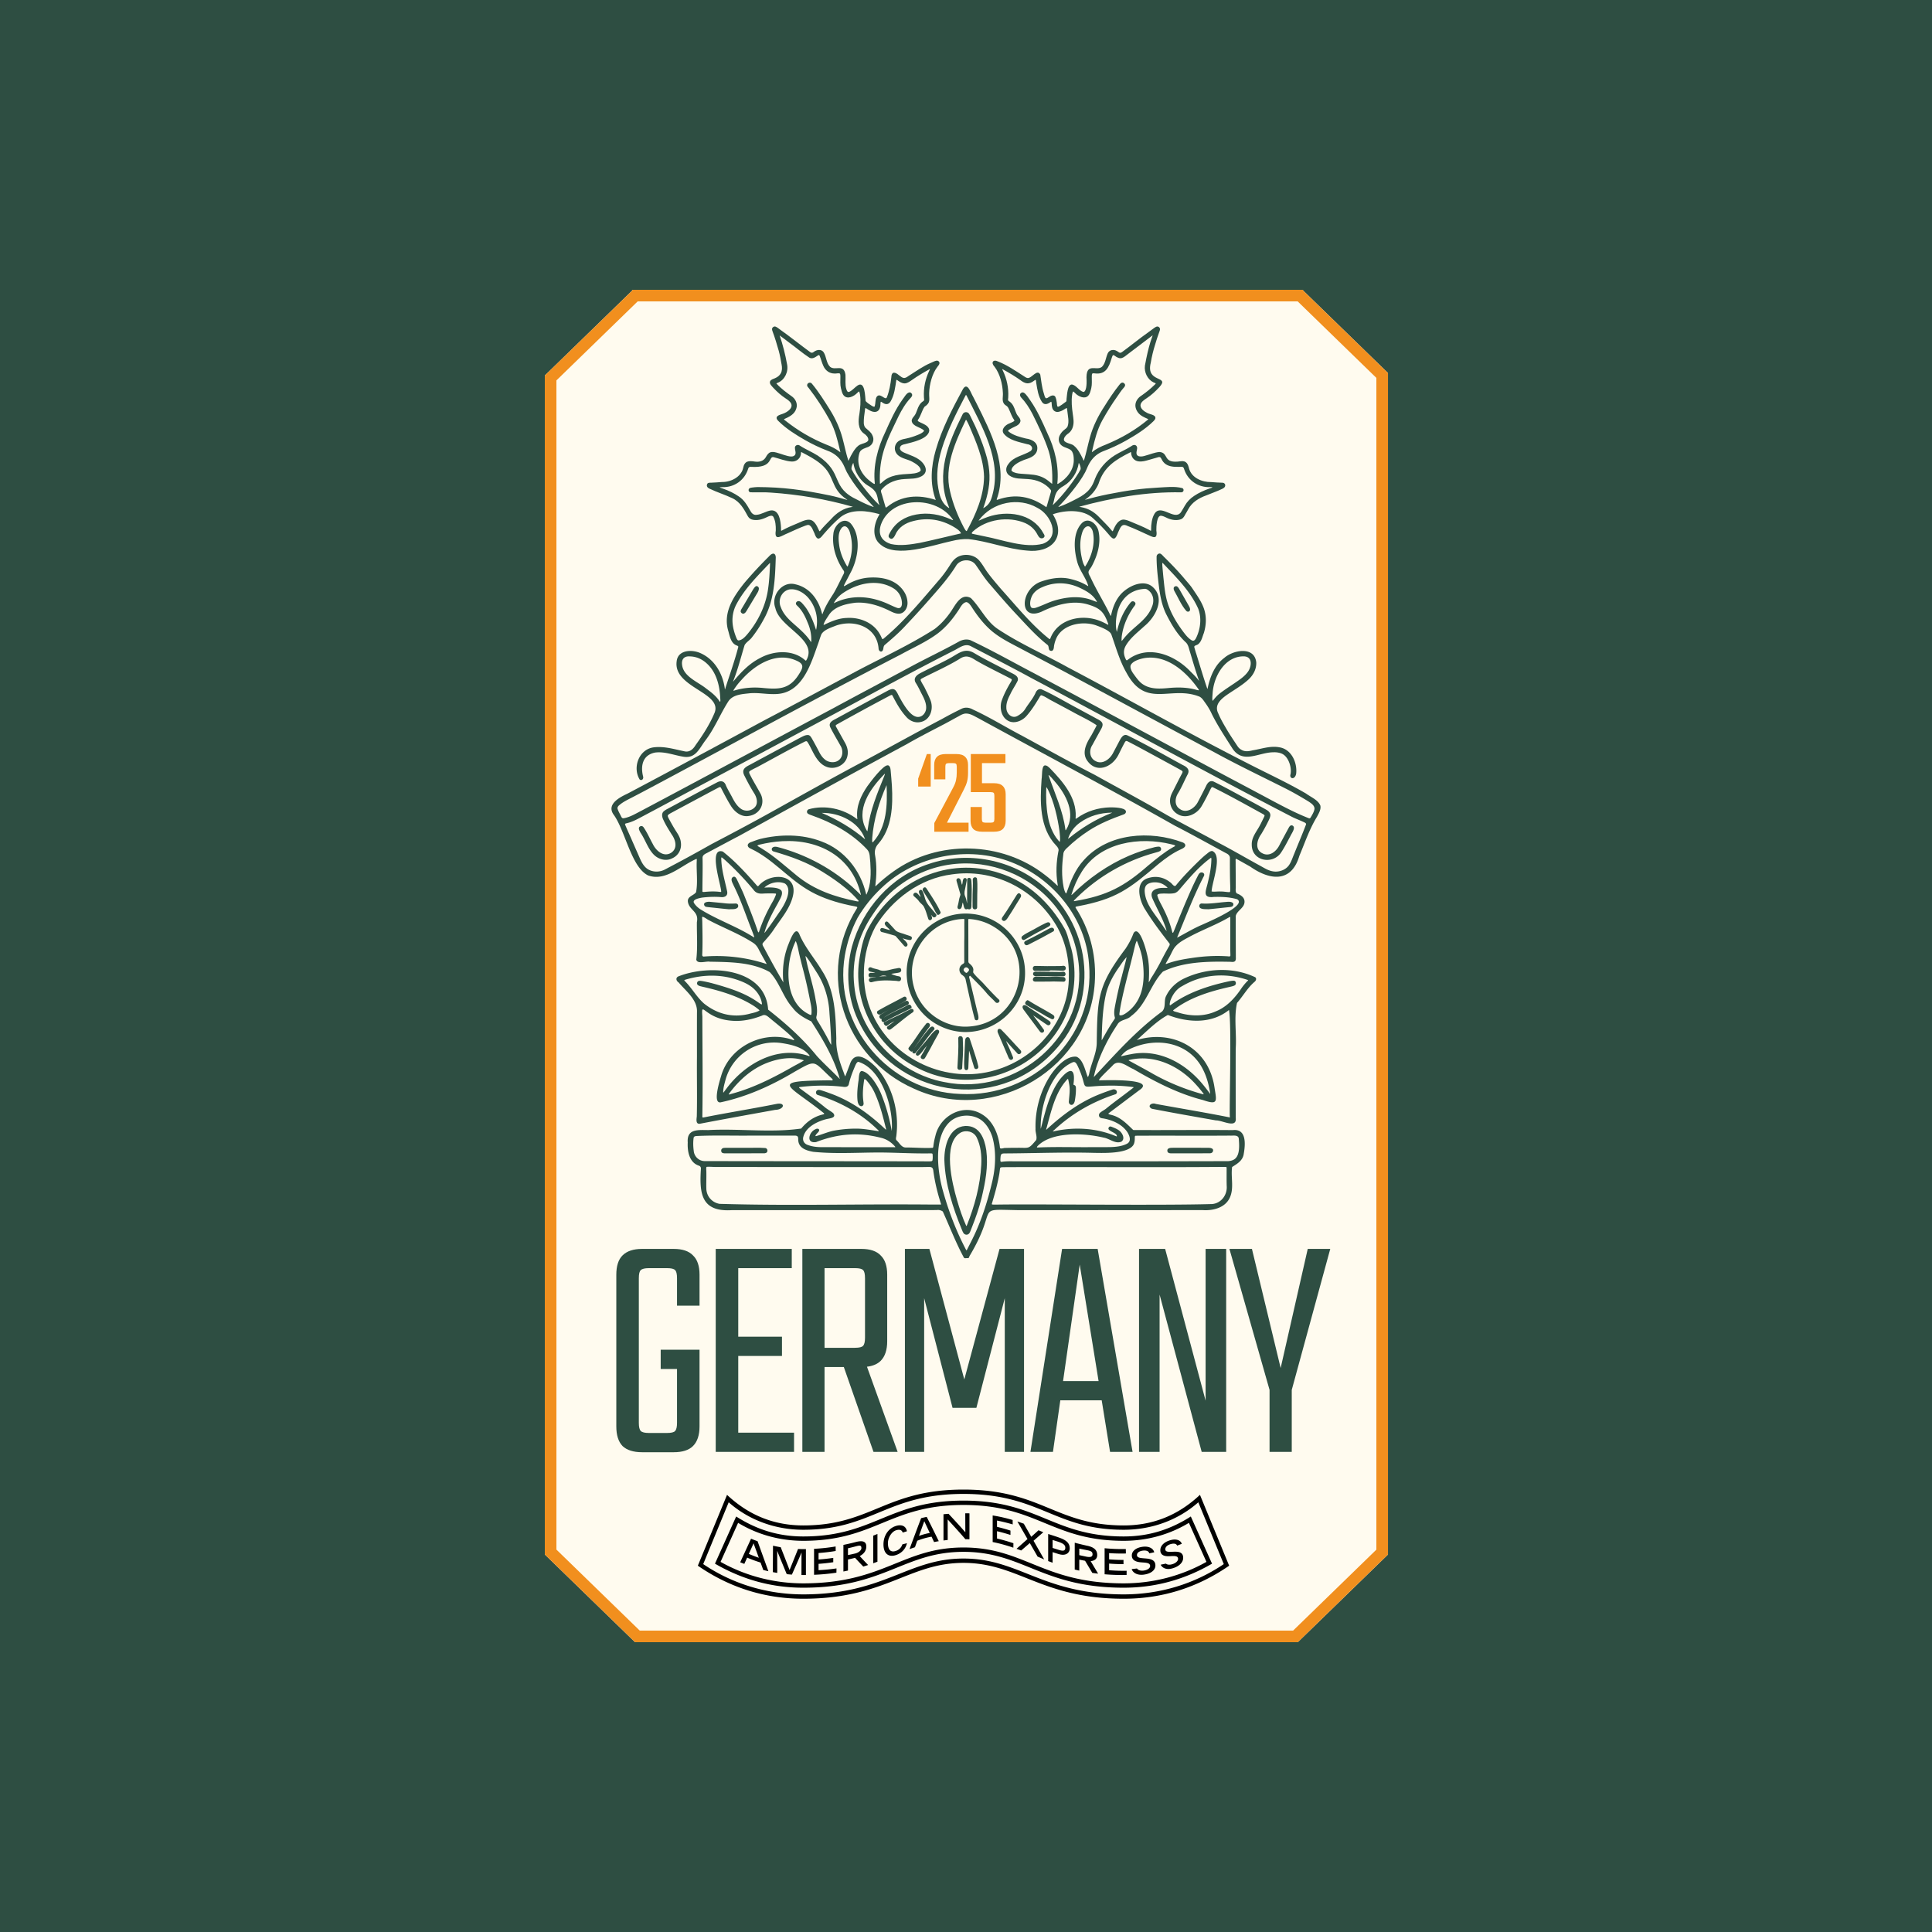 <svg xmlns="http://www.w3.org/2000/svg" width="2000" height="2000" fill="none"><path fill="#2E4E42" d="M0 0h2000v2000H0z"/><path fill="#FFFBEF" d="m1348.66 300.427 88.16 85.697V1609.25l-93.35 90.75H657.404l-93.377-90.77-.027.02V388.721l90.825-88.294-.439-.427H1349.1z"/><path fill="#F18F1E" d="m1348.66 300.427 88.16 85.697V1609.25l-93.35 90.75H657.404l-93.377-90.77-.027.02V388.721l90.825-88.294-.439-.427H1349.1zM576 393.79v1210.34l86.275 83.87H1338.6l86.22-83.82V391.193L1343.35 312H660.136z"/><path fill="#2E4E42" fill-rule="evenodd" d="M999.181 1165.6c14.689-.55 19.969 12.68 21.789 24.95h.01l.03.18c2.15 16.94-.94 32.66-4.69 48.62-.09.36-.17.65-.26 1.02-2.53 10.32-6.07 20.39-9.99 30.24-1.41 2.76-1.78 7.85-5.9 7.52-2.649-.24-3.43-2.76-4.3-4.82-9.48-23.02-17.439-47.31-18.269-72.42-.2-14.12 4.6-34.18 21.58-35.29m11.939 11.97c-3.15-6.47-11.419-8.22-17.059-4.87-18.5 11.14-8.41 52.27-3.41 69.35 2.64 9.11 5.539 18.02 9.469 26.71.33.69.53.45.79-.26 8.01-20.19 13.79-41.06 14.9-62.8v-.17c.48-9.57-.54-19.29-4.69-27.96" clip-rule="evenodd"/><path fill="#2E4E42" d="M1214.9 1188.15c1.18 0 9.08.02 18.06.02 5.81.01 13.74.01 17.99.03 1.57.06 3.53.19 4.48 1.39.87 1.14.26 2.95-.86 3.71-1.14.77-2.62.55-3.89.58-6.27.06-12.67-.02-18.97.04h-19.68c-.7.01-1.78-.15-2.4-.53l-.01-.02-.13-.08c-1.24-.78-1.5-2.79-.49-3.87 1.5-1.53 3.95-1.14 5.9-1.27M771.021 1188.2c7.11.17 14.32-.34 21.36.24l-.01.01.15.04c1.83.47 2.52 2.88 1.37 4.33-1.24 1.42-3.38 1-5.04 1.07-12.58-.01-25.21.06-37.79.01-1.4.1-4.18.09-4.43-2.13-.5-2.83 2-3.69 4.28-3.54 2.072-.01 14.91-.03 20.11-.03M1000.53 1073.98c.87-.57 2.14-.47 2.79.36.58.72.69 1.42.98 2.23.81 2.43 1.72 5.14 2.51 7.57 2.04 6.72 4.52 12.93 5.88 19.69l.02.1c.73 2.53-3.04 3.91-4.12 1.54-1.29-3.81-3.58-12.04-5.09-16.9-.09-.27-.25-1.03-.33-.63-.16 2.45-.21 4.96-.33 7.48-.14 3.16-.28 6.47-.41 9.6.09 1.34-.62 2.99-2.34 2.77-1.479-.11-1.909-1.83-1.869-3-.31-3.87-.129-7.71.06-11.25.28-5.23.481-10.39.741-15.47.09-1.4.17-3.26 1.508-4.09M992.031 1075.87c-.419-2.48 1.11-3.93 3.47-2.93 1.06.53 1.25 1.96 1.2 3.09-.01 1.63.07 3.44.15 5.09v.13c.48 8.21-.54 16.64-.83 24.82-.29.88-1.44 1.32-2.23 1.39-1.37.33-2.68-.67-2.67-2.09.58-9.71 1.22-19.86.91-29.5M1032.94 1068.98c-.92-2.53.37-5.08 3.21-3.41 6.76 6.67 13.06 14.06 19.68 20.96h.01l.1.1c.45.45 1.26 1.43 1.24 2.28-.02 1.8-2.15 3.11-3.71 1.88-4.03-4.16-7.93-8.77-11.65-12.82-.49-.54-.25.02-.11.31 2.4 5.1 4.68 10.35 6.71 15.61 1.24 2.09-1.07 4.12-3.03 2.96-1.7-1.61-2.16-4.39-3.3-6.54-1.34-3.12-2.81-6.56-4.12-9.6-1.63-3.9-3.36-7.7-5.03-11.73M960.621 1075.11c1.98-2.03 7.78-11.3 10.88-8.73l-.01-.01.1.1c1.08.98.64 2.64-.18 3.72-1.45 2.42-2.88 5.01-4.21 7.49-2.95 5.6-5.86 11.08-9.07 16.6-.48.86-1.079 1.83-2.029 2.12-1.21.35-2.851-.53-3.011-1.84-.04-.45.121-.94.341-1.35 1.7-2.66 3.279-5.59 4.829-8.36.3-.58.95-1.62 1.24-2.27-.011-.02-.101.08-.24.24-3 3.12-4.969 7.56-8.659 9.92-1.04.46-2.31-.32-2.5-1.36-.14-.97.47-1.62.96-2.34 3.57-4.98 7.859-9.09 11.559-13.93"/><path fill="#2E4E42" d="M958.451 1060.12c.96-1.46 2.87-1.69 3.84-.18.67.88.55 2.14-.13 3.02-5.646 7.36-10.878 14.94-16.082 22.53 3.871-5.35 10.002-13.89 14.161-18.78 1.49-1.73 4.061-5.83 6.5-3.22.51.7 1.001 1.45.471 2.15-1.71 2.04-3.64 4-5.27 6.13-3.99 5.01-7.62 10.31-11.71 15.18h.009l-.089.11c-1.32 1.24-2.41 4.3-4.6 3.33-1.063-.43-1.41-1.64-1.043-2.61l-.017.03v-.01l-.04.09c-.64 1.5-1.61.55-2.49-.18-.93-.64-2.159-1.95-1.22-3.22 2.91-3.59 5.67-7.53 8.24-11.41 1.87-2.79 3.8-5.62 5.83-8.3 1.04-1.38 2.39-3.11 3.64-4.66M1059.44 1044.99c-2.41-3.59.31-5.97 3.67-3.48 7.48 4.92 15.03 10.02 22.54 14.97l.12.07c2.18 1.15 2.59 3.74.03 4.8-.95.31-2.38-.63-3.16-1.26-1.03-.71-2.62-1.79-3.68-2.52-3-2.05-6.03-4.14-8.93-6.14-.22-.15-.49-.31-.24.05 3.56 4.48 7.09 9.11 10.33 13.83 1.54 1.56.4 3.98-1.86 3.73-1.26-.22-1.89-1.45-2.63-2.37-5.51-7.36-10.8-14.52-16.19-21.68"/><path fill="#2E4E42" fill-rule="evenodd" d="M938.711 1010.99c-2.67-37.071 29.53-68.541 66.559-65.011 31.3 2.72 55.87 29.2 55.87 60.951h.01v.19c.11 43.86-45.74 73.66-85.57 56.17-20.829-8.88-35.579-29.64-36.869-52.3m58.59-59.681c-34.51.99-60.45 35.6-51.52 69.351 5.91 24.31 28.9 42.4 54.06 42.14h.179c58.85-1.17 76.99-79.801 23.96-106.061a55.4 55.4 0 0 0-20.77-5.39c-.59-.06-.86.16-.84.77.07 14.28.09 28.57.09 42.88 0 .84.17 1.59.8 2.14 1.87 1.62 3.85 3.391 4.27 5.951.37 1.17-.39 2.69.04 3.87 2.92 4.1 7.2 7.51 10.58 11.23 4.83 5.34 9.76 10.65 14.92 15.68 1.24.94 2.33 2.2.96 3.55-1.04 1.23-2.91.96-3.84-.31-2.92-3.22-6.4-5.98-9.1-9.39-5.09-6.08-10.88-11.57-16.45-17.29-.27-.27-.52-.34-.75-.19-1.21.85-.26 2.52-.06 3.67 1.31 5.65 2.65 11.31 4.01 16.99.95 4 2.32 9.77 3.25 13.63.27 2.39 3.87 11.14.21 11.62-.77.17-1.73-.19-2.14-.95-2.88-10.36-5.08-21.04-7.44-31.52-.56-2.6-1.37-6.33-1.969-9-.41-2.84-1.9-4.15-4.03-5.57-3.08-2.62-3.56-7.38-.33-10.211.95-1.09 2.98-1.36 2.83-3.12-.06-7.04-.03-14.1-.03-21.14.26-7.49-.03-15.03.15-22.53.05-.75-.45-.84-1.04-.8m2.949 50.081h-.06c-1.399-.03-3.139 1.89-2.549 3.13.47 1.03 1.67 2.34 2.789 2.62.89-.21 2.28-1.75 2.7-2.87.07-.25.06-.2.02-.48-.31-1.19-1.8-2.37-2.9-2.41z" clip-rule="evenodd"/><path fill="#2E4E42" d="M941.891 1045.09c.94-.48 1.9-.97 2.93-.42 1.569.94 1.059 2.84-.34 3.57h-.021l-.08.06c-4.69 3.22-9.199 6.87-13.649 10.43-2.49 2.01-5.121 4.11-7.731 6.08-.72.53-1.36 1.07-2.26 1.16-1.499.21-3.139-1.52-2.349-2.91.31-.61.839-.9 1.319-1.26.73-.55 5.681-4.16 6.271-4.62a40 40 0 0 0-6.71 3.94c-.56.43-1.041.89-1.811.89-.85.02-1.439-.75-1.899-1.22-.51-.57-.81-1.34-.55-2.02.13-.6.84-.96 1.39-1.04 6.1-3.33 12.499-5.96 18.639-9.16 2.24-1.3 4.561-2.35 6.851-3.48M935.261 1032.11c.9-.56 2.221-.6 2.851.5.88 1.18.459 2.86-.831 3.56-3.149 1.9-6.57 3.66-9.79 5.35-.2.11-.32.17-.32.17 1.13-.58 2.52-1.3 3.64-1.88 1.49-.77 2.97-1.54 4.41-2.29 1.5-.71 1.801-1.13 3.261-1.46 1.269-.26 2.409 1.15 2.349 2.27-.01.48-.27 1.19-.79 1.56-.38.3-.91.52-1.16.63-.98.48-2.74 1.37-3.93 1.97-3.479 1.75-6.95 3.49-10.46 5.3-3.16 1.6-6.92 3.6-9.43 5.57 0 .01.18-.1.43-.26 4.83-3.14 11.86-6.46 17.57-9.14 2.3-1.1 4.551-2.32 6.761-3.6.889-.49 1.999-.47 2.779.25.9.81 1.54 2.29.62 3.21-8.87 4.43-18.19 8.6-26.87 13.68v-.01l-.119.07c-.31.18-.66.38-1 .51-.98.37-2.321-.55-2.591-1.57-.18-.44.03-1.02.06-1.44-.02-.07-.07-.11-.14-.13-.74.04-1.539-.61-1.909-1.31-1.55-2.61 1.919-3.72 3.599-4.86 2.027-1.27 4.648-2.74 6.878-3.93-2.736 1.44-5.516 2.94-8.138 4.49-.66.38-1.22.73-1.89.94-1.13.27-2.69-.34-3.07-1.56-.319-.82-.05-1.83.73-2.3 8.62-5.1 17.7-9.42 26.5-14.29M1063.22 1035.56c.63-.33 1.21.11 1.84.42 4.17 2.62 8.52 5.13 12.79 7.5 3.83 2.15 7.85 4.4 11.64 6.75.52.3 1.24.85 1.54 1.26v-.01l.07.1c.73 1.12.38 2.83-.89 3.4-.95.41-1.89-.2-2.75-.64-2.05-1.01-4.33-2.16-6.32-3.42-6.01-3.64-12.2-6.78-18.29-10.31-2.58-1.43-1.63-3.62.37-5.05"/><path fill="#2E4E42" fill-rule="evenodd" d="M900.971 1005.86c-3.619-.79-2.25-5.85 1.29-4.24 2.53 1.38 6.131 1.42 8.811 2.83 5.27 1.76 11.389-1.37 16.799-1.92 2.07-.44 4.94-1.36 5.08 1.77-.02 2.88-3.589 2.66-5.639 3.08-1.22.19-3.021.46-4.111.62-.34.05-.549.09-.5.19 1.76.99 4.06 1.71 5.96 2.16 1.24.21 2.841.24 3.651 1.28.719.94.649 2.75-.33 3.6-1.1.99-2.791.3-4.051.18l.011-.02h-.141c-8.48-.59-17.21-1.02-25.439 1.36-1.85.53-3.471-1.38-2.781-3.13.86-1.62 2.86-1.43 4.54-1.91 1.02-.2 2.26-.37 3.22-.53h-.22c-2.04-.01-4.499.48-6.519.5-1.51-.3-1.841-2.32-1.221-3.52.83-1.47 2.381-1.02 3.891-1.04.82-.01 1.79.01 2.58-.15.079-.04.019-.08-.151-.13-1.48-.34-3.23-.63-4.73-.98m17.011 4.66c-1.72-.73-3.961-.96-5.701-.29h.01l-.099.03c-.72.27-1.841.52-2.561.64 1.42-.12 2.861-.23 4.271-.28 1.33-.08 2.8-.04 4.08-.1" clip-rule="evenodd"/><path fill="#2E4E42" d="M1072.12 1011.03c6.73.11 13.61.43 19.54.08 2.96-.17 5.92.29 8.82.31l-.01.01h.16c2.69-.21 3.44 4.25.82 4.82-4.76.04-9.62-.46-14.42-.16-.99.06-1.6.04-2.68.04-4.48 0-11.57-.01-13.07.01-3.41-.36-2.16-5.04.84-5.11M1072.41 1005.88c1.32.02 23.22.28 24.99.31 2.18.17 4.94-1.39 5.61 1.69h-.01l.03.15c.33 1.84-1.23 2.84-2.95 2.67h-6.24c-3.24-.01-6.9.07-10.04-.15-3.39 0-7.27-.02-10.88.02-1.68.2-3.65-.63-3.48-2.56-.04-1.63 1.66-2.27 2.97-2.13M1098.5 1000c1.45.01 2.69-.641 3.92.23.89.77 1.05 1.87.71 2.97-.45 1.5-2.2 1.74-3.57 1.65-4.17-.1-8.07-.38-11.98-.32-.5-.04-1.08.59-1.53.52-4.81-.03-10.01.06-14.82-.03-2.27-.13-2.72-3.61-1.02-4.7.61-.401 1.52-.411 2.23-.371l.01-.01h.13c7.31.291 15.33.211 23.54.121.74 0 1.5-.01 2.38-.06M916.701 954.339c1.74-1.38 3.16.97 4.25 2.08 2.18 2.28 4.271 4.79 6.441 7.06 3.02 2.13 6.98 2.64 10.349 4.03 1.78.68 3.671 1.07 5.361 1.91 1.309.731 1.059 2.78-.08 3.49-.45.29-1.081.3-1.611.22-2.1-.39-4.55-.91-6.58-1.72-.259-.09-.369-.08-.17.15 1.64 1.69 3.581 3.13 4.561 5.28.77 1.43-.251 3.33-1.931 3.09-1.019-.17-1.599-1.12-2.239-1.87-2.01-2.35-4.67-5.43-7.32-8.4-.44-.5-.871-.88-1.491-1.09-4.6-1.28-9.04-2.76-13.62-3.79l.01.01-.13-.07c-1.4-.57-1.779-2.819-.479-3.719.48-.37 1.179-.401 1.769-.271 2.39.55 5.18 1.74 7.59 2.11-1.32-2.31-7.689-5.34-4.68-8.5M1086.37 961.109c.93-.36 1.83-.9 2.85-.71 1.84.27 2.71 2.56 1.26 3.74-8.28 4.67-17.32 9.541-25.57 13.611-1.08.61-2.5 1.189-3.61.219-1.96-1.87-1.01-3.47 1.15-4.33 8.03-3.84 16.04-8.23 23.82-12.49l.01.01zM1081.34 956.139c1.77-.71 4.03-2.46 5.56-.5 1.32 1.78-.46 3.21-2.03 3.93-1.95 1.17-3.97 2.16-6.06 3.24-6.2 3.04-12.27 6.66-18.26 10.12-.98.59-2.29-.1-2.78-1.01-.63-.94-.32-2.41.68-3.06 2.37-1.79 5.12-3.31 7.87-4.69l.14-.07c5.05-2.53 9.75-5.59 14.88-7.96M1054.69 924.679c1.4.031 2.58 1.58 2.28 3.05-.08.46-.26.85-.47 1.21-1.76 2.76-3.63 5.77-5.34 8.61-2.4 3.94-4.85 7.98-7.47 11.88-1.24 2-3.79 5.69-6.21 3.071v-.011l-.1-.12c-.8-1.01-.1-2.53.68-3.43 5.28-7.4 9.65-15.07 14.55-22.7.47-.67 1.22-1.55 2.08-1.56M952.001 921.579c.72-.61 1.86-.54 2.51.16 1.62 2.43 2.23 5.45 3.06 8.23 1.64 6.06 6.62 10.45 10.51 15.25.67.75 1.65 1.57 1.29 2.73-.41 1.23-2.05 2.2-3.23 1.5-1.01-.54-1.52-1.679-2.3-2.449.22 1.009 1.11 2.129 1.04 3.289 0 1.33-1.26 2.56-2.6 2.24-1.31-.32-1.44-1.78-1.81-2.85-1.24-3.82-2.3-7.86-4.26-11.39-1.19-1.89-3.04-2.99-4.48-4.77-1.44-2.3-3.74-4.06-5.8-5.95l.01-.01-.09-.11c-1.12-1.32.19-3.23 1.74-3.34 1.27-.17 2.34.97 3.1 1.91.79.89 1.19 1.35 1.77 2.02.21.23.61.75.49.18-.29-2.07-3.01-4.88-.95-6.64M957.121 918.559c1.62-.16 2.09 1.59 2.95 2.7.99 1.51 2.04 3.12 3.02 4.62 3.7 5.76 7.6 11.79 10.49 18.12.32.52.13 1.31-.27 1.65-.52.83-2.02 2.09-3.07 1.15-2.319-2.94-3.64-6.63-5.7-9.92-2.37-4.09-5.06-8.39-7.82-12.64l-.01.01-.08-.13c-.68-1.17-1.82-2.26-1.47-3.59.32-.95.94-1.76 1.96-1.97M1007.29 909.409c.69-1.51 3.36-1.8 4.04 0 .95 7.13.15 14.84.28 22.14l-.06 6.06c-.04 1.08.2 2.13-.47 3.01-.72.886-2.2.909-3.14.425l-.11-.075c-.78-.45-1.07-1.77-1.03-2.58.03-2.47-.1-12.32.15-16.37.05-1.28.11-2.71.15-4 .08-2.43.07-4.77-.08-6.96-.03-.55.03-1.15.27-1.65M1001.18 910.819c-.14-1.47 1.44-2.46 2.77-1.93 1.43.44 1.58 2.3 1.65 3.49.46 5.62.4 11.341.25 16.871-.04 1.349-.08 2.78-.12 4.169-.26 2.3.32 4.86-.58 6.97-.41.68-1.23.96-1.99.96-.63.02-1.12-.44-1.67-.36-4.068 1.84-3.758-4.53-4.888-6.72-.86 2.19-.361 7.04-3.811 6.86-2.01-.36-1.769-2.56-1.179-4.03.89-3.2 1.05-6.42 2.25-9.62.26-.65.51-1.22.29-1.91-1.35-4.37-2.62-8.97-3.88-13.37h.019l-.029-.12c-.79-2.16 1.49-3.88 3.34-2.4 1.599 1.55 1.369 4.41 2.279 6.31 1.01-2.04.081-7.69 3.691-6.98 1.358.39 1.318 1.96 1.048 3.11-.4 2.41-.799 4.59-1.319 6.94-.53 2.71-1.389 5.22-.449 8.1 1.07 2.45 1.748 5.14 2.208 7.74.05.25.12.51.12.07-.17-5.88.13-11.92.04-17.78-.03-2.02.07-4.54-.04-6.37"/><path fill="#2E4E42" d="m1007.94 941.044.01.005-.02-.01c0 .001.01.003.01.005"/><path fill="#2E4E42" fill-rule="evenodd" d="M900.051 958.75c26.74-47.57 81.621-72.151 134.269-55.091h-.01l.16.051c29.58 9.219 52.47 30.879 67.45 57.369 2.56 4.41 3.72 9.49 5.15 14.37 1.46 4.6 2.76 9.31 3.56 14.06 16.03 92.461-85.68 159.621-166.179 113.161-39.16-21.96-62.64-67.43-54.41-112.091 1.81-10.99 4.28-22.13 10.01-31.829m191.199-4.29c-22.65-35.35-63.8-55.431-105.759-49.311-33.31 4.2-62.109 25.96-79.339 54.23-14.6 27.38-15.951 62.291-2.981 90.531 21.28 47.36 77.43 72.75 127.139 57.9 42.66-12.13 76.85-52.01 76.17-98.02.28-19.331-4.51-38.981-15.14-55.201z" clip-rule="evenodd"/><path fill="#2E4E42" fill-rule="evenodd" d="M961.531 894.339c39.959-13.64 86.129-4.7 118.369 22.93l.12.1c51.38 43.36 57.71 121.511 11.35 170.661-59.99 65.04-166.298 47.86-203.218-32.2-10.99-23.43-12.771-51.01-6.231-75.901 10.79-39.14 40.48-72.86 79.61-85.59m154.569 99.19c-12.45-88.38-117.638-129.94-187.658-74.89-10.2 7.68-18.07 17.71-25.13 28.28-14.71 21.52-21.901 47.15-18.971 73.461 4.69 48.77 45.291 90.84 93.021 99.73 75.288 15.6 150.098-48.79 138.768-126.411v.011z" clip-rule="evenodd"/><path fill="#2E4E42" fill-rule="evenodd" d="M897.951 813.799c2.97-4.07 16.749-22.829 21.49-21.51 1.92.65 2.31 2.98 2.52 4.84.49 5.44 1 10.96 1.34 16.43 1.16 20.46.18 43.6-13.98 59.82-3.13 3.29-4.359 7.75-3.41 12.16 1.82 9.87 1.55 21.02.26 31.27-.1.72.19.67.58.29 5.49-5.31 11.54-10.29 17.86-14.77 46.06-33.35 112.419-31.66 157.199 3.44 4.42 3.35 8.66 7.02 12.62 10.88.17.15.31.25.41.25.15.01.18-.23.14-.58-.05-.42-.13-.89-.2-1.34-1.83-11.22-1.31-22.4.82-33.47.85-2.46-.59-4.5-2.25-6.2-17.47-18.13-16.76-45.65-15.06-69.07.66-3.07-.15-13.03 3.1-13.83 2.16-.46 4.35 1.75 5.77 3.15 13.07 13.51 27.3 29.99 26.4 49.92.06.92-.68 2.84.86 1.75 10.25-7.47 22.29-11.16 34.84-11.47 3.44-.02 15.25.1 16.26 3.94.37 1.38-.59 2.69-1.83 3.2-12.78 4.61-25.36 9.63-36.73 17.08-7.98 5.19-15.45 11.1-22.28 17.72-2.04 1.78-3.92 3.96-3.95 6.81-1.47 11.27-1.9 22.58.3 33.74.19 1.149 1.58 6.909 2.83 6.55 4.41-12.54 9.1-24.72 18.24-34.56 25.1-28.02 68.7-30.869 102.3-18.15 1.21.46 2.54 1.49 2.62 2.78.08.85-.38 1.68-1.07 2.31-1.09.98-2.33 1.51-3.65 2.11-8.32 3.76-15.65 9.18-22.76 14.9l.03-.03-.13.11c-30.77 26.14-43.76 36.5-84.64 44.07-1.29.23-1.97.59-.98 1.85 13.87 21.63 20.67 46.71 19.71 72.691-2.87 92.15-104.06 152.35-187.159 114.22-72.789-32.04-101.86-119.32-59.05-187.181.789-1.599-2.219-1.48-3.12-1.85-3.349-.57-6.68-1.27-9.96-2.1-13.56-3.28-27.04-8-38.89-15.36-20.42-12.39-36.03-31.67-57.79-41.89-4.04-1.49-4.79-4.67-1.3-6.52 3.4-1.25 6.98-2.69 10.56-3.7 20.75-5.05 43.47-5.2 63.59 2.57 23.69 8.7 40.56 30.01 46.17 54.42.11.24.16.76.44.45 4.84-10.24 4.61-22.06 3.92-33.16-.67-4.5.07-9.88-3.3-13.42-15.72-16.82-36.17-27.93-57.72-35.44-1.12-.42-2.08-.7-3.14-1.33-2.16-1.13-1.69-4.06.44-4.86 16.85-4.67 35.73-.65 49.65 9.97.95.79.62-.06.54-1.03-1.21-12.279 3.86-23.1 10.54-32.87m149.169 78.8c-45.37-17.71-99.819-6.95-134.859 26.88-9.62 9.04-17.88 19.43-24.56 30.78-6.37 12.15-10.79 25.38-13.1 38.83-12.51 72.731 46.45 140.961 119.48 143.361 74.739 4.12 140.269-58.69 133.249-134.49l-.01.009v-.16c-3.17-47.14-36.92-88.28-80.2-105.21m-156.049 33.03c-9.26-38.9-43.22-56.93-81.17-54.84-7.98.41-15.99 1.72-23.75 3.6-.64.2-1.8.53-2.01.95-.08.19.1.4.42.61 1.37.84 2.77 1.66 4.13 2.49 13.1 8.05 24.54 18.48 36.31 28.11 18.37 14.93 39.22 21.86 62.05 26.49h-.01l.17.03c1.39.29 2.35.05 1.11-1.2-3.9-4.38-8.13-8.51-12.65-12.26-7.42-6.16-15.38-11.64-23.58-16.73-15.9-10.12-33.52-16.35-51.56-21.54-1.55-.56-2.12-2.41-1.1-3.67 2.54-2.59 7.22-.17 10.29.47 30.2 8.72 58.54 25.18 80.63 47.6 1.08 1.21.87.78.72-.11m321.509-51.63c-32.74-8.15-73.52-2.24-92.69 28.33-4.64 7.34-8.23 15.41-10.72 23.74-.16.63.16.53.67-.02 16.96-16.71 36.95-30.79 58.89-40.19 8.72-3.7 17.76-6.68 26.97-8.98 1.35-.27 2.7-.5 4.01-.47 2.05.05 3.08 2.9 1.54 4.29-1.48 1.17-3.34 1.31-5.13 1.92-30.59 8.28-58.95 24.49-81.49 46.71-.95 1.06-2.44 2.181-3.08 3.381-.02.319.68.149 1.31.019 33.13-5.56 50.93-14.97 75.95-36.93h.02l.11-.089c8.12-6.7 16.21-13.471 25.46-18.711.67-.48 2.03-.8 2.18-1.539-.64-.92-2.83-1.031-4-1.461m-294.829-61.16c-7.63 17.38-13.38 35.68-14.82 54.7.07.6-.49 5.83.9 4.1 14.27-15.72 14.899-38.66 13.95-58.8zm167.029 4.43c-.34-.48-1.68-3.399-1.67-1.85-.2 5.17-.23 10.35.05 15.49.58 9.14 1.74 18.54 5.23 27.04v-.01l.07.16c1.77 4.19 3.95 8.23 6.96 11.67.52.46 1.13 1.58 1.78 1.61.53-3.65-.04-7.1-.43-11.18-1.97-14-5.76-30.43-11.99-42.93m-233.989 24.23v.04c16.17 6.94 31.26 15.8 44.66 27.22.07-.04 0-.281-.12-.6-6.49-17.67-26.57-26.94-44.54-26.66m299.989-.27c-11.83.22-22.96 3.33-32.59 10.18l-.01-.01-.13.1c-5.8 4.13-9.95 9.67-12.26 16.29-.21.68.14.46.51.15 13.38-10.96 27.95-19.87 44.36-26.35.43-.17.85-.36.12-.36m-235.479-37.64c.21-.57 1.6-3.76.12-2.07-14.55 14.76-30.43 37.11-18.34 57.87.27.41.46.82.76 1.06.15.09.19-.29.27-.85.1-.67.19-1.279.24-1.639v-.011l.02-.15c2.41-18.9 9.83-36.71 16.93-54.21m176.899 5.71c-.35-.42-7.55-9.2-6.62-6.4 6.33 18.49 14.82 36.29 17.35 55.97.07.65.25.84.68.13 10.45-16.57.08-36.44-11.31-49.58z" clip-rule="evenodd"/><path fill="#2E4E42" d="M1268.81 933.729c2.34-.22 5.41-.59 7.34.91l.01-.01.11.12c.82.94.66 2.46-.27 3.31-.88.75-1.99.8-3.09.95-7.3.75-14.64 1.57-21.91 2.27-2.66-.2-5.63.19-8.11-1.05-2.55-1.42-1.41-5.29 1.53-4.92 8.15.54 16.29-.96 24.39-1.58M729.551 937.949c-2.669-3.91 3.001-4.74 5.771-4.35 4.849.47 9.84.91 14.75 1.44 3.409.41 6.839.49 10.269.31 1.05-.05 2.17-.16 3.04.55.97.8 1.061 2.43.391 3.45-2.16 2.43-5.951 1.59-8.811 1.94v.02h-.16c-5.75-.52-11.519-1.2-17.279-1.78-1.84-.2-3.711-.38-5.521-.6-.9-.14-1.8-.3-2.45-.98M984.921 680.509c7.96-4.61 14.261-10.05 23.559-4.44 11.82 7.03 24.15 12.91 36.32 19.36 3.41 2.06 10.15 3.9 8.78 9.06-2.06 4.52-5.6 9.39-7.77 14.27-2.29 4.34-4.29 8.97-4.03 13.89-.09 6.04 5.68 11.96 11.82 8.31 3.09-1.79 5.85-4.01 7.71-7.04 3.5-5.62 7.95-10.61 10.69-16.64 1.02-2.62 3.37-4.69 6.3-3.64 13.4 6.04 25.39 13.48 38.54 20.34 5.47 3.03 13.65 7.34 18.56 10.08 6.44 3.15 7.63 5.53 3.86 11.76-2.84 5.16-5.68 10.35-8.51 15.52-3.6 5.4-2.86 13.56 3.44 16.57 7.14 3.9 14.88-2.09 18.09-8.48 2.18-4.07 4.31-8.2 6.46-12.25 1.68-3.06 4.05-7.78 8.29-5.95 19.53 9.44 38.31 20.44 57.38 30.76 4.78 2.22 7.74 5.15 4.71 10.29-3.19 6.23-5.89 12.77-9.6 18.9-3.23 4.98-3.92 12.52 1.6 16.12 7.08 5.38 15.76-.64 19.1-7.41 2.76-5.27 5.5-10.54 8.16-15.92 1.52-3.4 4.01-6.66 8.18-4.78 13.78 6.8 27.21 14.45 40.8 21.64 4.49 2.45 9.1 4.94 13.54 7.43 2.44 1.34 4.6 3.481 4.08 6.41-.19 1.38-.81 2.87-1.42 4.15-2.42 5.1-5.09 9.98-8 14.76-4.28 5.73-6.77 15.55.93 19.59 7.55 4.19 14.73-1.66 18.04-8.41 2.78-5.37 5.68-10.68 8.54-15.99 1.13-1.79 2.11-5.18 4.87-4.17l-.04-.01.15.07c3.65 2.05-.84 7.78-2.11 10.58-3.24 6.05-6.33 12.28-10.21 17.95-9.08 12.24-30.05 7.87-29.92-8.78-.29-7.39 4.74-13.22 8.07-19.32 1.11-2.05 2.14-4.14 3.16-6.24.63-1.31 1.35-2.69 1.86-3.87.16-.37.21-.7.06-1-.25-.49-1-.87-1.62-1.29-17.22-9.43-34.45-19.16-52.05-27.84-1.18-.27-1.52 1.07-2.04 1.89-3 6.11-6 12.19-9.49 18.02-4.9 8.22-16.08 13.31-24.62 8.08-6.34-3.48-9.31-11.2-7.34-18.09.62-2.42 1.86-4.56 2.97-6.76 2.93-5.79 5.8-11.65 8.9-17.38.34-.61.71-1.58.4-2.15-.35-.52-1.21-1.02-1.84-1.36-2.96-1.64-5.85-3.24-8.79-4.84-12.06-6.56-24.16-13.13-36.24-19.65-2.91-1.56-5.82-3.05-8.75-4.58-.7-.37-1.96-1.07-2.69-.91-.53.12-.99.73-1.28 1.22-2.32 4.11-4.33 8.34-6.43 12.55-6.91 14.19-24.48 20.54-33.6 4.91-4.3-8.32.86-17.41 5.27-24.45 1.81-3.26 3.58-6.58 5.31-9.92.11-.28.13-.54.01-.77-7.91-5.4-16.87-9.27-25.23-14.04-5.94-3.18-14.89-7.98-20.78-11.13-3.67-1.77-7.1-4.54-11-5.73-1.44.3-1.88 2.26-2.73 3.34-3.88 6.44-7.97 12.871-13.04 18.49-4.38 4.67-11.95 7.86-18.04 4.88-7.34-3.46-9.56-12.92-7.55-20.26 2.12-6.48 5.3-12.591 8.72-18.5.53-.9 1.13-1.831 1.59-2.75.37-.77.79-1.57-.21-2.15-12.26-6.45-24.84-12.34-36.84-19.35-5.99-3.9-10.358-5.61-16.698-1.27-11.97 7.28-24.75 12.971-37.17 19.23-1.05.7-2.9 1.15-3.09 2.52 1.17 3.2 3.46 6.02 4.85 9.21 1.84 3.76 3.719 7.4 5.209 11.19 3.79 8.77.38 20.86-9.799 23.04-5.54 1.37-11.371-.91-15.151-5.39-5.98-6.5-10.179-14.2-14.219-21.96-.56-1.07-1.471-.449-2.281-.11-8.93 4.74-17.91 9.51-26.79 14.35-9.57 5.23-19.21 10.48-28.67 15.8-.2.11-.739.51-.929.83-.25.63.27 1.36.58 1.93 2.82 5.05 5.759 10.32 8.569 15.36 2.63 4.47 4.12 9.41 2.86 14.6-1.87 9.099-12.589 14.35-21.229 11.15-9.67-3.51-13.63-14.2-18.07-22.43-.62-1.11-1.281-2.34-1.991-3.36-.32-.42-.659-.799-1.099-.85-.62-.06-1.421.3-2.051.61-16.29 8.25-32.199 17.21-48.289 25.86-2.1 1.12-4.27 2.07-6.4 3.26-.92.57-2.111 1.13-2.491 1.96-.28 1.31.721 2.66 1.271 3.84 3.12 6.16 6.72 11.94 10.05 18.08 5.9 10.26.089 22.14-11.861 23.78-7.76 1.38-14.769-4.4-18.559-10.69-3.71-5.9-6.91-12.3-10.12-18.43-.59-1.23-1.711-.67-2.651-.19-4.63 2.4-9.3 4.92-13.92 7.38-11.1 5.95-22.31 11.95-33.37 17.89-1.2.64-2.37 1.25-3.51 1.99-.76.54-1.679 1.08-1.629 2.06.16 1.22 1 2.6 1.61 3.73 2.05 3.78 4.12 7.51 6.39 11.15 2.4 3.69 5.049 7.61 5.479 12.09 1.16 6.99-2.1 13.84-8.88 16.83-6.35 3.37-14.43 1.15-19.37-4.06-6.04-6.4-8.49-15.17-13.39-22.31-.92-1.819-2.919-4.889-.83-6.46.7-.489 1.9-.77 2.87-.22.43.23.771.59 1.071.98 3.76 5.43 6.4 11.6 9.59 17.38 3.3 6.88 10.97 13.58 18.57 9.2 7.44-4.49 5.149-13.45.809-19.39-2.89-4.72-6.01-9.47-8.33-14.63-1.57-3.05-2.479-7.16.67-9.48 1.05-.85 2.26-1.56 3.46-2.18 17.26-9.24 34.56-18.71 51.95-27.74 4.08-1.84 7.201-.53 8.611 3.72 1.71 3.76 3.87 7.381 5.88 11.11 2.47 4.81 5.17 9.81 9.7 12.93 4.73 3.24 11.549 2.08 14.899-2.51 2.8-3.929 1.221-9.48-1.139-13.33-3.73-5.86-7.001-11.92-10.071-18.11-3.43-6.31-.179-8.86 5.021-11.47 3.7-1.97 8.719-4.75 12.699-6.86 13.19-7.11 26.48-14.26 39.71-21.36 2.58-1.22 5.801-3.26 8.721-2.75 1.72.44 2.709 2.24 3.569 3.69 2.28 4.03 4.45 8.04 6.58 12.1 1.67 3.42 3.56 6.84 6.58 9.28 3.63 3.35 10.301 4.12 14.261 1.11 4.77-3.29 5.099-10.59 1.989-15.4-3.44-6.2-7.179-12.3-10.359-18.64-2.26-4.54 1.419-6.8 4.899-8.57 2.34-1.27 7.251-3.95 10.031-5.46a9589 9589 0 0 1 41.589-22.54c3.27-1.54 7.95-5.31 11.08-1.66 1.53 1.83 2.351 3.84 3.411 5.9 3.68 6.59 12.09 22.86 20.86 21.32 3.7-.48 6.419-4.02 7.119-7.48.93-5.56-1.73-11.09-4.25-15.85-1.98-3.869-3.729-7.65-6.029-11.34-3.23-4.669-.211-8.13 4.099-10.41 10.77-5.71 21.91-10.56 32.51-16.5"/><path fill="#2E4E42" fill-rule="evenodd" d="M983.101 634.869c5.34-6.95 10.961-21.77 21.929-15.77 10.01 9.94 15.99 24.29 28.31 32.31 22.74 15.09 48.11 26.08 71.93 39.32 63 33.28 125.09 68.41 188.61 100.64 19.41 9.94 39.34 19.13 58.17 30.13 4.94 3.7 12.44 6.531 14.81 12.461l-.04-.021.04.16c.76 4.08-1.71 7.91-3.52 11.43-7.8 12.65-12.47 26.78-18.26 40.5-8.31 28.23-30.79 25.25-50.95 11.01-4.69-2.62-9.43-5.31-14.12-7.89-.89-.39-.92.66-.92 1.26-.04 1.04.11 1.6.04 2.57.01 7.87.13 15.97.11 23.9.27 2.59-.82 5.93 1.02 7.95 3.77 1.43 7.98 3.921 8.06 8.381.2 6.699-7.73 9.229-9.08 14.979-.09 13.78.07 27.72.1 41.5-.08 1.74.37 3.94-.88 5.33-1.63 1.27-3.8.58-5.77.63-23.03-.47-47.82-.06-68.84 10.141-13.01 13.5-17.17 34.42-32.87 45.98-4.05 4.3-11.42 3.48-14.25 8.87-10.95 16.12-21.06 37.17-24.43 54.36 22.3-23.81 44.03-48.41 70.51-67.78 4.64-4.27 1.58-11.39 4.51-16.44 3.78-7.91 10.56-14.06 18.38-17.8 22.78-10.87 50.69-12.24 73.72-1.34 1.83 1.57.56 3.89-1.03 5.03-7.08 6.15-11.65 14.52-17.82 21.56-3.38 15.04-.28 31.81-1.37 47.39-.07 23.72 0 47.76.02 71.51 1.42 11.67-13.89 2.49-20.54 2.7-22.1-3.88-44.3-7.76-66.32-12.05-5.27-2.75-.31-6.73 4.15-4.99 25.56 4.67 51.28 8.9 76.73 13.98-1.03-2.06 2.01-96.56-.98-111.24-18.25 14.64-42.76 13.15-63.3 5.17-11.93 6.53-21.93 16.93-32.15 25.95 36.25-11.07 74.14 7.58 80.38 48.71 2.25 14.59 4.21 18.95-11.83 13.43-25.72-6.55-49.32-18.78-72.09-32.08-6.47-2.6-14.89-10.58-21.16-4.09-1.19 1.8-18.43 17.05-13.43 15.74 5.64-.13 59.49-2.05 40.45 10.4-10.38 7.82-20.83 15.68-31.23 23.52-1.83 1.1 2.39 1.76 2.82 1.94 9.43 2.37 15.76 9.2 22.42 15.57 34.31.22 68.7-.22 103.05.1 14.25-1.65 13.14 14.45 11.38 24.29-.84 7.25-6.78 10.52-12.08 13.9-1.51 10.56 2.27 22.07-2.51 31.99-4.87 10.3-17.27 13.31-27.82 12.65-31.23.01-62.48.01-93.72.01-3 .11-5.52-.15-14.9 0-27.72-.01-79.92.02-83.47 0-45.36-.81-18.69-3.91-49.28 47.3-.65 1.2-.48 2.54-2.08 2.43-1.11-.26-3.289.65-3.949-.69-8.3-15.3-14.55-31.73-21.71-47.49-.8-.98-4.26-2.12-6.06-1.61l-212.419.08c-31.96 1.99-33.65-17.54-31.96-43.32-.12-1.22-.601-2.03-1.811-2.62-10.21-3.15-12.309-14.73-11.85-24.1-1.1-14.48 10.88-12.87 21.18-12.86 31.82-1.74 65.16 2.94 96.26-1.58 5.73-6.89 12.77-12.12 21.5-14.32.75-.36 3.11-.34 2.02-1.57-37.02-29.83-58.3-33.39 5.9-34.05 5.33.58 3.09-1.09.45-3.61-17.72-16.49-14.04-18.03-36.479-5.36-23.66 14.17-49.091 25.77-76.17 31.63-9.76 2.77-1.201-23.46.409-28.84 9.79-29.89 44.55-46.05 73.71-35.64 8.049 2.73-21.598-20.53-22.97-21.88-2.64-2.02-5.33-5.23-8.95-3.26-9.64 3.77-19.79 6.05-30.27 5.35-29.74-1.77-32.75-22.46-31.46-4.48.05 34.39.561 68.79-.009 103.18-.08 1.15.139 1.62 1.369 1.35 25.16-5.03 50.46-9.02 75.66-14.06 9.46-1.7 7.8 6.02-1.67 6.23-25.95 4.7-52.02 9.39-77.92 14.35-4.51.6-3.45-4.8-3.18-7.64.48-21.15-.05-40.31.16-61.78-.01-15.37-.03-42.02.03-46.26.56-12.76-11.48-21.58-18.97-30.55-2.57-1.55-3.37-4.86-.39-6.25 31.99-12.901 90.27-8.83 93.01 34.35 18.34 14.38 35.84 29.94 50.56 48.16 7.4 8.03 15.54 15.29 23.08 23.09 1.27 1.11-.02-.61-.02-1.47-6.06-20.68-17.35-39.59-28.94-57.59-7.48-3.6-14.54-7.55-19.58-14.43-9.74-10.87-13.38-26.3-23.47-36.64-18.41-10.381-41.32-10.361-62-10.731-3.74-.79-12.879 2.81-14.01-2.13 1.56-12.849.45-25.86.63-38.87 2.32-11.31-8.15-12.15-9.33-21.22-.64-5.5 6.181-6.24 8.481-9.77 2.06-10.81.049-22.49.769-33.56-.03-.56-.01-1.06-.67-.76-15.72 6.81-31.5 23.47-49.76 17-17.279-8.5-23.38-45.17-35.17-62.23-8.589-10.99 4.97-18.31 13.74-22.39 47.42-25.11 94.66-50.52 141.86-76.03 29.37-15.34 58.39-31.19 87.66-46.67 29.41-16.069 60.28-29.69 88.48-47.75 6.01-4.57 11.2-10.15 15.62-16.3m30.049 523.011c-9.58-5.02-22.719-3.78-30.659 4.17-16.29 16.37-12.069 51.01-6.169 71.42 5.9 20.94 13.739 41.4 23.898 60.63.31.48.62-.04.78-.33 2.51-4.94 4.85-9.44 7.06-14.09l.01.02.06-.14c8.58-18.07 14.5-37.17 19.09-56.64 3.44-14.9 4.22-30.87.11-45.8-2.44-7.52-6.95-15.45-14.18-19.24m-280.828 49.99c-.42.03-.881.05-1.101.41-.31 1.66.04 3.72 0 5.42.11 5.77-.22 11.58 0 17.38.49 7.77 6.05 13.8 13.63 15.14 72.8 2.18 145.91.03 218.81.72h.1c1.13-.03 9.19.05 10.33-.03.12-.05.1-.25.03-.57-3.61-11.21-6.42-22.66-7.97-34.41-.1-1.07-.46-2.46-1.26-3.09-.65-.61-1.93-.83-2.96-.8-3.01.03-6.23.12-9.26.14-70.62-.01-142.17-.04-212.67-.15-2.46-.03-5.05-.26-7.679-.16m536.908.11c-23.97.15-48.24.3-72.22.22-47.93.08-112.89-.19-157.68.05-1.13.13-2.48-.11-3.54.41-.32.22-.48.62-.57 1.07-.33 2.57-.62 5.18-1.16 7.73-1.78 9.78-4.54 19.44-7.39 28.92.05.41.43.53.84.55 2.99.21 6.22-.02 9.32 0 41.23-.51 166.1 1.05 217.94-.5h-.01l.17-.02c9.37-.9 15.75-9.59 14.93-18.93-.15-4.88-.08-9.73-.08-14.58-.03-1.5.08-2.41-.03-3.79-.02-.45-.1-.93-.52-1.13m13.09-29.69c-.88-3.78-6.08-2.46-8.98-2.7-32.56.26-65.17-.07-97.7.13-.75.06-.9.83-.9 1.27 0 2.87-.02 6.14-1.67 8.57l.01.01-.09.14c-6.32 8.65-29.78 7.89-39.8 7.75-28.75-.78-57.48.23-86.25.52-2.3.02-4.54.03-6.81.06-3.02-.01-4.09.46-4.37 3.6-.09.99-.18 2.18-.18 3.2-.05.25.06 1.03.17 1.4.17.51.75.49 1.25.47 4.1-.63 8.26-.57 12.34-.52h12.14c51.73-.01 110.74.05 162.17-.05 15.6-.05 31.17-.08 46.79-.08 2.61-.01 5.7-.68 7.64-2.17 5.7-4.18 4.8-14.92 4.24-21.6m-504.659-2.71c-18.76.22-38.24-.49-56.87.45-1.33.14-2.57.47-2.78 1.99-.59 4.41-.46 8.97.13 13.35.48 5.77 5.19 10.35 10.88 10.59l.011.01h.159c74.35.16 155.62.1 229.99.26 1.06 0 2.14.01 3.26 0 .84-.08 2.53.09 2.81-1.02.39-1.9.34-4.39.13-6.41-.09-.54-.47-.73-1.13-.78-.84-.07-1.64-.02-2.49-.02-18.6.27-37.15-1.07-55.76-.92-21.41.21-42.91 1.45-64.24-.72-7.39-1.37-15.57-3.94-15.47-13.09-.02-1.15-.07-2.6-1.17-3.21-.609-.36-1.569-.48-2.009-.48zm222.619-436.901c-2.679-.13-5.469 1.38-7.779 2.75-4.67 2.49-9.32 5.14-14.02 7.64-13.29 6.99-26.76 13.77-39.71 21.25-57.86 31.18-115.37 62.95-172.97 94.62-10.87 5.7-21.67 11.52-32.51 17.29-2.36 1.39-5.86 2.31-6.04 5.58.3 11.66-.129 23.42-.139 35.07.08.24.269.4.529.46 1.46.15 3.12-.2 4.55-.26 4.2-.32 8.47-.35 12.65.17.52.04 1.441.33 1.731-.21-.031-6.701-13.711-46.329 1.699-41.49 13.05 10.29 24.34 22.67 35.27 35.2.28.28.531.53.781.61.419.15.85-.25 1.129-.53 11.691-13.76 40.72-12.99 35.411 10.42-2.97 13.22-12.431 23.77-19.691 34.74-3.31 5.12-7.42 9.67-11.4 14.16-1.37 1.87.81 4.01 1.56 5.82 6.3 11.78 12.77 23.651 19.61 35.071-1.3-12.93.08-25.721 4.61-37.961 1.87-4.221 7.94-23.119 12.34-11.01 5.88 13.36 15.681 24.51 23.141 36.991 13.459 20.82 13.969 46.13 14.719 70.11-.57 12.05 3.21 23.42 7.44 34.56.46 1.36.99 2.85 1.49 4.17.14.25.281.25.431 0 1.66-4.04 3.049-8 4.489-11.63 5.31-17.24 20.79-4.31 28.43 3.76 15.88 18.93 22.82 44.72 19.91 69.24-.08 1.63-.96 3.49-.05 5 3.12 2.69 5.21 7.72 9.8 7.63 9.23-.03 18.61.85 27.79.35.47-.28.59-.8.68-1.33a70.3 70.3 0 0 1 2.12-10.93c4.801-21.41 29.23-34.13 48.019-22.61 11.96 6.99 17.39 21.12 18.81 34.33 0 2.53 4.27.31 5.88.66 3.95-.13 7.93-.19 11.86-.17 12.63-.22 11.44 1.94 19.84-8.12 1.11-3.69-1-7.79-.72-11.63-.5-19.12 4.72-38.32 14.95-54.48 5.41-8.31 16.66-21.41 27.45-20.05 6.63 2.68 8.88 13.66 11.37 20.21.1.31.33.98.65.52.46-.86.88-2.02 1.1-3.05 2.03-10.98 7.91-21.35 7.87-32.64.64-46.71 1.37-59.06 29.9-97.041 2.92-4.469 5.56-9.16 7.5-14.19.6-1.6 1.33-3.55 3.35-3.62 6.08.271 12.46 26.2 12.8 31.79.89 6.941.63 14.011.27 20.941.97-1.13 1.74-3.15 2.62-4.54 3.54-5.46 6.84-11.16 9.87-16.991l-.05.02.08-.16c2.79-5.32 5.56-10.63 8.64-15.85.43-.73.71-1.69.44-2.45-8.8-11.24-17.45-22.66-24.98-34.83-6.24-9.291-11.77-29.24 3.08-33.13 8.01-2.46 15.91-.82 22.44 4.4 1.95 1.021 4.3 5.97 6.32 2.85 6.55-8.05 13.8-15.53 21.19-22.77 3.07-3.03 6.22-6.05 9.57-8.79 2-1.42 3.95-3.76 6.56-3.62 11 4.58-.51 32.67-.68 41.87 2.97.5 6.32-.17 9.44.05 2.99-.09 6 .59 8.94.66.4-.03.63-.29.74-.64.33-1.939.1-4 .13-5.99-.36-9.64-.35-19.42-.33-29.09-.15-2.27-2.04-3.749-3.99-4.629-17.75-9.54-35.3-19.381-53.21-28.571-67.33-38.08-135.61-74.16-203.46-111.27-3.81-1.95-8.03-4.69-12.26-4.69m114.99 364.131c-1.03-1.99-2.29-4.15-4.75-3.14-22.84 9.72-33.76 45.24-33.19 68.24.01.71.13.44.27-.11 4.54-17.29 8.6-35.45 19.45-50.21 9.51-11.76 16.61-13.42 14.26 4.45-.2.79.08 1.01.95 1.29 1.55.62 1.57 2.39 1.55 3.82.06 4.2-.45 8.43-1.2 12.55-.17.93-.56 1.93-1.07 2.68-2.07 3-5.66.72-5.03-2.57.43-6.05 1.5-11.81.2-17.9-.28-1.69-.56-3.16-.94-4.58-.1-.33-.24-.51-.45-.46-13.18 13.61-17.25 34.26-22.24 51.98-.23.83.06.64.67.12 16.36-15.06 34.33-28.38 55.2-36.5 4.16-1.64 8.35-3.13 12.59-4.54 1.52-.56 3.54-.18 4.3 1.27.75 1.19.34 2.86-.92 3.52-23.77 7.73-45.2 19.91-63.5 37-.39.45-2.5 1.85-.81 1.51 21.46-4.9 44.16-3.63 64.67 4.98.35.11.7.29.9 0 .06-.16 0-.39-.03-.55-.75-3.66-11.9-5.04-7.79-9.19.58-.43 1.46-.37 2.13-.12 2.32.94 4.85 1.86 7.1 3.31 3.73 2.16 7.81 8.87 3.32 12.15-6.25 2.74-12.3-3.2-18.39-4.14-19.38-4.72-53.89-6.61-68.53 8.9-.45.45-1.01 1.38.08 1.32 17.9-.85 36.55-.19 54.37-.35h10.24c9.25-.18 19.57.73 27.99-3.54 4.9-2.61 2.69-8.27.39-11.97-5.5-8.22-15.46-12.56-24.94-14.22-1.25-.18-2.67-.25-3.61-1.2-1.21-1.24-1.1-3.31.11-4.49 2-1.91 4.75-2.99 6.89-4.88 9.13-7.44 18.97-14.28 28.08-21.57.03-.23-.52-.34-.77-.37-6.79-.94-13.65-1.35-20.49-1.47l-.01.02h-.16c-41.05-.16-22.65 8.5-36.89-21.04m-226.649-3.59c-.56.02-.96.26-1.4.72-1.33 1.53-1.96 3.54-2.77 5.38-2.29 5.47-4.33 10.94-5.68 16.69-.7 3.54-3.76 3.39-6.64 2.96-14.62-1.59-29.32-1.5-44.38.37-1.61.26.73 1.6 1.52 2.26 8.03 5.91 16.17 11.74 23.89 17.99 2.84 2.57 6.39 4.32 9.32 6.66 4.08 5.05-3.88 5.49-7.09 6.29-9.48 2.43-21.229 8.16-23.779 18.35h-.031l-.03.17c-.91 4.07 1.16 7.08 4.87 8.27 4.94 1.83 10.14 2.28 15.38 2.18 5.04-.01 12.42.06 17.29.04 18.74.05 37.54.03 56.24.05 1.08.06 2.03.22 1.13-.8-3.87-4.43-8.81-7.67-14.54-8.97-23.27-5.98-44.85-4.17-67.099 4.45-10.89 1.68-7.35-10.75-.46-13.38 1.24-.79 3.699-.7 3.689 1.19-.36 1.71-2.04 2.82-3.06 4.17-.37.49-1.48 1.98-.28 1.86 5.99-1.58 11.74-4.18 17.76-5.5 7.71-1.49 15.54-2.24 23.41-2.26 7.79-.06 15.41 1.44 23.07 2.58 2.13.43-1.11-2.08-1.7-2.75-17.23-16.39-38.13-27.64-60.73-34.68-2.01-.69-2.41-3.37-.75-4.67 1.34-1.06 3.32-.4 4.74-.03 2.53.8 5.21 1.71 7.8 2.68 22.11 7.67 41.34 21.39 58.18 37.46.78.69.86.35.75-.3-3.03-12.02-5.92-24.08-10.97-35.45a51.9 51.9 0 0 0-7.93-13.21c-.59-.6-3.129-4.26-3.729-2.43-1.15 7.67-1.921 15.05-.841 22.57.06 1.35.59 2.6-.17 3.9-1.42 1.99-3.99 1.01-4.83-1.01-.89-1.71-1.08-3.55-1.21-5.43-.41-6.11.21-12.21 1.06-18.2.67-2.61.1-10.33 3.46-10.67 8.65 1.12 17.73 17.34 20.57 24.89 4.55 11.45 7.91 23.39 10.19 35.47.16.81.28 2.25.36.86 1.58-23.18-10.11-63.14-34.58-70.72m-56.4-1.57c-12.41-4.15-25.85-2.04-37.859 2.53-16.19 6.18-29.541 18.13-39.711 32.09-1.08 1.52 1.731.21 2.711.02 22.789-6.11 43.69-16.85 64.089-28.47l.01-.01.13-.07c3.47-1.96 7.37-3.75 10.63-6.09m406.019 25.26c-17.24-19.44-43.37-31.92-69.42-25.6-.44.15-.54.38-.06.66 8.81 4.83 17.3 9.34 25.63 14.14 15.68 8.74 32.48 15.51 49.79 20.34l.01-.02.16.05c1.58.49 2.27.41.98-1.05-2.26-2.89-4.62-5.83-7.09-8.52m7.51-14.92c-14.31-29.94-50.06-35.43-77.83-21.22l-.14.07c-2.81 1.39-5.14 3.75-7.14 6.16-.26.37-.02.42.32.36 3.04-.66 6.09-1.42 9.19-1.94 26.08-5.48 50.76 5.96 68.74 24.19 4.84 4.84 9.03 10.33 13.09 15.7.48.66.99 1.52.81.5-1.32-8.23-3.33-16.32-7.04-23.82m-436.689-28.21c-26.34-3.9-51.469 12.68-58.199 38.8-1.06 4.08-2.341 8.24-2.161 12.41.09.14.28-.03.52-.34 1.01-1.3 1.96-2.64 2.94-3.92 19.24-25.78 52.59-44.62 85-33.63v.02l.15.03c.74.17 1.1-.04.52-.76-6.57-8.45-18.77-11.07-28.77-12.61m24.83-90.041c.08 1.87.8 3.97 1.12 5.86 2.94 13.321 7.28 26.421 9.43 39.921 1.13 5.65 2.081 11.51.631 17.25-.15 1.6.609 2.99 1.439 4.31a318 318 0 0 1 11.94 21.01v.01l.07.13c.5.87 1.14 2.41 1.85 3.17.06.03.11-.02.13-.13-.26-10.81-1.02-21.42-1.81-31.91-.65-15.04-4.95-29.95-13.18-42.62-3.23-5.06-6.35-10.251-9.88-15.111-.56-.62-1.08-1.55-1.74-1.89m332.389 1.07c-2.99 3.05-5.37 6.9-7.84 10.411-5.84 8.29-10.76 17.06-13.29 26.81-3.73 15.55-4.21 31.68-4.69 47.67-.02.69-.1 1.45.43.58 4.02-7.17 8.11-14.4 12.8-21.25.48-.63.57-1.33.34-2.08-1.01-3.68-.55-7.31.13-10.81l-.02.01.03-.15c2.01-10.5 4.28-21.05 7.13-31.36 1.63-6.57 3.6-13.271 4.98-19.831m-399.379 24.871c-18.71-7.44-38.82-7.18-57.88-1.37-.6.21-.8.51-.38.98 7.54 7.33 12.4 16.8 20.32 23.69 13.44 10.68 29.171 14.79 46.111 10.71 3.719-1.05 7.709-1.56 11.049-3.57.13-.21-.06-.47-.37-.73-1.78-1.5-3.6-2.86-5.469-4.1-15.97-10.08-34.161-15.52-52.5-19.7-1.78-.5-4.44-.73-5.71-2.23l-.011.01-.09-.13c-.73-1.04-.38-2.84.79-3.48 1.25-.73 2.86-.32 4.26-.14 5.97 1.02 11.92 2.65 17.72 4.36 14.08 4.14 27.961 8.97 40.121 17.64.52.28 4.159 3.28 3.909 1.58-.7-6.12-4.16-11.66-8.46-15.67-3.82-3.52-8.56-5.98-13.41-7.85m525.119-1.1c-22.91-7.84-47.2-6.23-68.13 6.19-5.72 2.92-9.62 8.2-11.96 14.17l.02-.03-.06.14c-.31.53-2.08 6.84-.07 5.42 17.35-12.79 38.11-19.72 58.93-24.32 1.99-.42 4.45-.94 6.37-.92 2.64.03 3.02 3.85.88 4.91-1.6.84-3.56 1.13-5.35 1.58-20.5 4.65-41.04 10.89-57.88 23.89-1.66 1.24 4.25 2.19 5.07 2.61 12.66 3.91 26.54 4.22 38.77-1.28 11.54-4.54 20.17-14.23 27.09-24.69 1.76-2.37 3.69-4.73 5.79-6.79.24-.27.64-.53.53-.88m-114.93-40.161c-.13-.279-.26-.43-.39-.34-1.26 2.46-1.73 5.14-2.42 7.72-2.5 10.86-5.37 21.601-8.08 32.351-2.84 11.53-5.75 23.12-7.37 34.89-.04.27-.14 1.65.18 1.87 2.14.73 4.62-.83 6.42-1.98 9.76-6.63 15.34-16.34 17.39-27.71h-.02l.03-.17c1.54-8.52 1.19-17.35.1-25.881-.79-7.159-3.02-13.64-5.84-20.75m-353.449-.07c-11.15 22.82-12.37 63.581 14.52 75.971 1.86.94 1.81-.1 1.93-1.65v-.16c.13-2.9-.12-5.85-.72-8.7-2.41-12.63-5.08-25.17-8.42-37.59-1.52-5.911-3.03-11.841-4.29-17.821-.62-2.99-1.249-5.99-2.339-8.86-.21-.42-.271-1.11-.681-1.19m-94.88-24.77c-.62-.28-1.44-.7-1.76-.38-.27.25-.18.94-.17 1.44.06 1.02.1 2.31.15 3.4.22 11.58.5 23.22-.07 34.68.051 1.03.77 1.58 1.71 1.51 21.77-1.76 43.91.751 64.8 7.69v-.02h.07c.14-.09-.05-.47-.14-.63-2.56-4.59-5.25-9.21-7.65-13.85-1.38-2.989-3.23-5.52-5.94-7.33-14.55-9.46-30.94-15.54-46.24-23.66-1.63-.9-3.01-1.99-4.76-2.85m544.629-.32c-.18-.12-.5.07-.69.16-1.86 1.04-3.42 1.93-5.22 2.9-12.28 6.55-25.26 11.421-37.43 18.141-4.52 2.399-9.12 4.889-12.62 8.649-3.18 3.21-4.57 7.58-6.83 11.53-1.21 2.22-2.52 4.44-3.76 6.67-.27.5-.05.69.58.53 8.46-3.24 17.21-4.79 26.05-6.09 11.95-1.82 24.05-2.59 36.13-1.85 1.25-.03 2.68.43 3.85 0h-.01l.07-.08c.2-.25.18-.84.2-1.2-.05-2.27-.15-4.85-.13-7.08v-17.52c0-4.68.02-9.45 0-14.27-.01-.24-.07-.42-.19-.49m-19.75-61.35c-12.47 9.03-22.8 21.31-32.74 33.02-1.28 1.49-3.11 3.2-5.17 3.67-4.15.89-8.47.22-12.58.43-1.55.12-3.79.001-4.95 1.181-.25.4-.09.989.09 1.599.93 3.04 2.42 5.96 3.92 8.74 4.68 8.85 8.8 18.02 11.19 27.86.72 3.01 1.52-.2 2.07-1.18 5.64-14.13 11.36-28.21 17.57-42.09 2.32-5.26 4.85-10.41 7.5-15.51.32-.589.71-1.16 1.18-1.58 1.69-1.86 5.46-.65 4.83 2.11-.32 1.1-.96 1.88-1.4 2.92-10.12 19.96-18.1 41.11-26.66 61.64 8.62-4.5 17.01-9.67 26.05-13.47 4.77-2.241 47.18-19.96 36.1-26.34v.01l-.16-.07c-7.77-2.25-15.89-2.52-23.93-2.34-12.42 1.51-8.04-6.66-6.3-14.549 1.97-7.95 3.58-15.911 3.76-24.081 0-.6.03-1.66-.37-1.97m-506.059-.06c-.49-.39-.85-.33-.93.38.07 11.58 3.6 22.92 6.01 34.17 1.18 4.89-2.31 6.81-6.72 6.25-6.35-.48-12.78-.19-19.119.55-2.5.5-10.571 1.76-8.371 5.64 1.79 2.79 4.36 5.1 7.09 6.8l.02.01.14.08c17.4 10.73 36.77 17.251 54.1 28.231.72.419 1.17.399.9-.411-.67-1.91-1.35-3.73-2.05-5.56-6.3-15.81-11.57-32.11-19.21-47.35-1.05-2.5-3.72-6.51-.85-8.63 2.75-1.75 4.09 2.21 5.09 4.16 2.15 4.62 4.481 9.26 6.431 14.02 4.55 11.42 9.099 22.62 13.109 34.2.36.57 1.65 6.55 2.49 4.29 3.61-11.15 8.62-21.79 14.48-31.89 1.11-1.92 1.98-3.86 2.8-5.97.27-.86.82-1.79-.43-1.82-3.79-.25-7.74-.129-11.59-.039-4.51.469-8.28-.011-11.05-4-8.8-10.45-18.12-20.351-28.19-29.561-1.32-1.19-2.71-2.4-4.15-3.55m65.031 26.82c-6.9-2.979-15.51-.98-21.04 3.87-.53.63.759.221 1.109.26 4.34-.23 13.83-.43 16.37 3.46v.02l.07.13c1.59 3.87-1.98 8.67-3.6 12.14-5.49 9.8-11.01 19.731-14.05 30.5-.09.39-.1.64.03.58.14-.09.29-.28.39-.4 5.44-7 10.34-14.36 15.35-21.68 4.65-6.579 13.93-22.449 5.371-28.88m388.128-.6c-4-1.12-9.54-1.05-13.11 1.43-3.22 2.46-2.89 7.13-2.24 10.74 2.06 11.59 10.59 20.45 16.84 30.02 1.8 2.41 3.43 5.13 5.3 7.42.1.03.1-.13.03-.42-3.31-11.69-9.75-22.13-14.59-33.2l-.01.01-.06-.17c-3.57-8.8 5.25-10.98 12.2-10.75.96-.09 2.62.17 3.49-.1.06-.08-.03-.2-.19-.37-2.29-2.22-4.91-3.8-7.66-4.61m-195.48-244.98c-6.429-3.55-12.289 1.72-17.909 4.44-35.84 18.2-71.23 37.28-106.59 56.38-54 28.94-108.02 57.93-162.1 86.66-18.8 10.02-37.66 20.21-56.49 30.15-4.36 2.36-9.03 4.59-14.01 5.63-.37.12-.7.22-.89.39-.28.25-.25.67-.12 1.02 1.83 4.61 4.781 10.79 6.881 15.76 2.999 6.82 5.909 13.47 8.909 20.28 1.14 2.43 2.4 4.77 4.15 6.83 4.65 5.79 13.19 7.01 19.85 4.14l.36-.16c1.08-.5 1.28-.64 2.13-1.08 1.4-.74 4.03-2.14 5.53-2.94 14.06-7.36 27.89-15.02 41.75-22.84 21.45-11.21 42.89-22.62 64.04-34.4 31.11-17.32 62.19-34.75 93.51-51.4 26.82-14.39 53.51-29.29 80.49-43.45 6.66-3.7 13.42-7.29 20.26-10.58 3.98-2.13 8.359-1.55 12.189.6 17.41 8.03 33.86 18.25 50.83 27.13 24.9 13.52 49.6 27.34 74.81 40.25 25.16 14.02 50.71 27.6 75.61 42.1 17.22 9.47 34.71 18.47 51.95 27.92 14.74 7.66 29.11 16.12 43.69 24.08 5.19 2.78 9.67 6.02 15.97 6.28 5.57.19 11.32-2.33 14.29-6.67 2.47-3.53 3.68-7.83 5.39-11.72 4.04-10.12 8.4-20.21 12.23-30.34v.02l.03-.15c.07-.35.03-.7-.19-1.01-.97-1.05-2.73-1.56-4.02-2.23-3.56-1.57-7.05-2.9-10.48-4.63-90.34-46.7-179.37-95.85-269.26-143.41-20.72-11.33-41.85-22.11-62.79-33.05m-5.01-45.76c-4.289.75-6.289 6.17-8.678 9.33-5.73 8.6-12.331 16.54-20.601 22.9-11.73 8.82-25.49 14.82-38.3 21.87-22.3 11.53-44.33 23.08-66.48 34.79-62.03 32.68-123.52 66.33-185.4 99.32-8.79 4.68-17.65 9.43-26.52 14.02-4.53 2.34-9.36 4.6-13.199 7.95-1.28 1.03-2.271 2.47-1.671 4.08.87 2.7 2.45 5.14 3.58 7.61.35.77.94 1.7 1.81 1.83.42.07.86.02 1.3-.06 6.4-1.19 12.07-4.76 17.85-7.69 66.5-35.29 132.79-71.03 199.22-106.43 27.09-14.74 54.53-29.12 81.68-43.8 15.69-8.39 31.85-15.99 47.38-24.65 3.76-2.17 7.999-3.04 12.109-1.78 22.63 10.62 44.46 23.04 66.61 34.61 21.53 11.49 43.56 23.2 64.88 34.66 43.24 23.27 86.85 46.58 130.02 69.69 16.82 8.97 33.69 17.85 50.53 26.91 12.63 6.7 25.3 13.42 38.65 18.6 1.53.4 1.86-1.19 2.54-2.18 1.36-2.35 2.88-5.1 3.18-7.52l.02.02v-.17c-.04-3.6-3.46-5.65-6.16-7.52-8.06-4.92-16.24-9.67-24.68-13.89-24.06-12.1-48.37-23.69-72-36.619-50.5-27.09-101-54.341-151.48-81.471-18.16-9.72-36.48-19.24-54.61-28.84-9.63-5.04-19.22-10.15-27.29-17.5-7.42-6.82-13.49-14.92-18.89-23.36-1.28-1.84-3.01-4.51-5.4-4.71" clip-rule="evenodd"/><path fill="#2E4E42" d="M1216.15 607.159c2.16-1.33 3.88 1.16 4.74 2.87 2.18 3.77 4.35 7.61 6.5 11.38.85 1.48 2.17 3.82 2.96 5.2.64 1.1 1.43 2.45 1.58 3.74l.02.15c.34 2.39-2.08 3.58-3.81 2.03-5.46-6.15-8.59-14.17-12.65-21.14-.68-1.37-.96-3.48.66-4.23M782.17 607.069c1.47-1.09 3.421.57 3.421 2.1 0 1.49-.621 3.02-1.381 4.3-3.72 6.22-7.51 12.531-11.26 18.741-1.01 1.879-3.06 4.279-5.2 2.459l.011-.01-.11-.09c-1.91-1.56-.38-3.61.58-5.19 3.66-6.2 7.36-12.46 11.05-18.65.809-1.31 1.669-2.69 2.889-3.66"/><path fill="#2E4E42" fill-rule="evenodd" d="M1119.68 541.809c7.05-7.29 16.32.74 17.64 8.74 2.43 12.03-1.23 24.32-6.79 34.95-2.94 5.6-5.66 5.31-1.8 11.77 6.23 13.72 14.25 26.23 20.77 39.76.24.47.49.68.7-.08 2.03-9.86 6.28-19.79 14.59-25.95 7.39-5.76 19.69-10.57 28.05-3.74 13.98 11.95 3.49 31.39-8.14 40.88-6.95 6.43-14.8 12.27-19.48 20.6-2.3 4.26-2.1 8.26-.45 12.29.54.99 1.02 3.47 2.5 2.13 21.04-16.46 48.92-5.17 65.15 12.02 2.91 2.9 5.9 5.76 8.41 9.13.24.32.5.61.3.01-3.48-9.76-6.26-19.42-9.21-29.27-1.24-3.71-1.65-7.82-4.77-10.45-8.45-7.93-14.19-17.72-19.39-27.82-5.31-10.17-7.11-21.73-8.44-32.98-1.05-9.21-2.09-18.46-2-27.76.16-1.61 1.44-3 3.13-3.02 1.16-.02 2.15 1.03 2.67 1.57.73.6 1.57 1.76 2.57 2.57 7.22 7.22 14.31 14.48 20.81 22.32 2.68 3.17 5.62 6.291 7.9 9.731 4.43 6.639 9.26 13.249 11.91 20.819 2.78 8.19 2.51 16.78-.11 25.36-1.58 3.88-2.38 8.75-5.85 11.47-1.05.93-2.73 1.07-3.75 1.98-.37.4-.26 1.05-.15 1.56.6 1.94 1.16 4.28 1.9 6.29 3.76 12.07 7.3 24.26 11.41 36.2.14.26.27.17.37-.21.5-2.46 1.07-4.87 1.77-7.16 2.8-9.43 7.45-18.51 15.51-24.49 9.24-8.2 31.19-12.34 33.06 4.62.35 7.11-3.25 13.53-8.43 18.15-6.08 5.51-13.32 9.72-20.12 14.28-6.89 4.69-15.5 11.01-10.78 20.39 2.64 6.36 6.19 12.211 9.69 18.16 3.15 5.22 6.66 10.34 10.04 15.49 1.05 1.64 2.43 3.12 4.14 3.98 3.61 2.29 7.81 1.66 11.74.64 9.1-1.46 18.23-4.9 27.53-3.16 12.5 1.84 18.85 15.78 17.5 27.44-.31 1.72-1.16 3.54-2.82 4.35-2.28.969-3.88-1.68-3.05-3.67 1.49-6.93-1.76-16.82-7.2-20.51-2.41-1.75-6.69-2.63-10.38-2.43-15.09-.039-31.4 12.46-42.34-3.66-7.42-11.72-15.19-23.31-21.47-35.83-1.88-4.2-4.27-8.13-6.97-11.84-1.64-2.3-3.13-4.8-5.65-6.19-29.84-12.13-55.48 12.83-75.64-24.6-7.21-12.39-11.08-26.62-15.86-40.04-1.9-4.22-11.39-7.61-15.85-9.27-14.56-5.05-35.93-.75-41.65 14.93-.81 2.03-1.42 4.28-1.81 6.65-.14 2.26-.57 5.481-3.51 4.801-2.8-.741-1.26-4.491-3.16-6.081-11.31-8.92-20.92-19.59-30.68-30.03-10.12-10.63-19.74-21.95-29.31-33.03-5.53-6.31-9.85-13.52-14.71-20.28-4.91-6.23-15.869-5.46-19.959 1.32-7.12 11.52-15.951 21.66-24.801 31.7-8.69 9.97-17.55 19.831-26.67 29.401-6.86 7.639-14.659 14.329-22.439 20.979-2.01 1.74-.7 5.24-3.03 6.63-1.55.72-2.89-.77-3.27-2.28-1.32-22.72-24.47-31.13-43.96-24.48-4.94 2-12.351 4.2-15.221 8.91-1.35 3.24-2.279 6.63-3.469 9.89-7.5 21.04-16.211 50.77-42.861 52.09-9.149.55-18.179-1.5-27.279-.84-7.82.92-17.54 1.09-22.57 8.12-8.63 13.4-14.411 28.45-24.241 41.12-6.279 8.44-9.95 18.66-22.66 16.48-9.679-1.56-19.139-5.52-29.029-4.29-12.91 2.43-15.39 13.56-12.49 24.95.59 2.13-1.21 4.48-3.41 3.09l.009.06-.13-.11c-7.749-12.37-.919-31.59 14.771-33.41 10.82-1.26 20.939 1.971 31.449 4.131 5.28 1.29 9.081-2.191 11.571-6.351 7.41-10.33 14.36-21.01 19.36-32.72 10-21.85-42.831-26.55-38.901-54.2 1.38-12.05 16.251-12.309 24.891-8.229 14.61 6.56 22.96 21.489 24.96 36.809.16 1.37.38.06.59-.74 4.54-14.16 9.6-28.21 13.33-42.59.14-.92-.83-1.17-1.5-1.479-6.51-2.33-7.38-10.401-9.15-16.111-4.98-18.57 5.76-34.59 16.83-48.52 7.79-9.22 16.17-18.22 24.71-26.74 1.44-1.399 3.189-3.7 5.349-3.76 2.13.06 2.66 2.7 2.54 4.5-.68 21.1-1.469 43.56-11.929 62.55-3.8 7.21-8.25 14.07-13.34 20.43-2.24 2.61-5.27 4.28-6.97 7.21-3.79 12.37-6.92 25.07-11.74 37.17-.24.6-.14.67.28.18 7.76-9.31 16.33-18.28 27.3-23.86 14.12-7.85 34.109-9.25 46.859 2.23.41.52 1.021.37 1.261-.17 12.08-21.45-27.68-33.44-32.12-53.91-4.94-12.89 7.08-28.29 20.74-24.57 14.99 3.331 24.179 16.2 27.579 30.41.11.38.271.5.441.29.399-.48.45-1.38.82-1.97 2.68-6.92 6.73-13.16 10.729-19.399 3.76-6.36 6.751-13.141 10.231-19.781.66-1.19.98-2.5.17-3.68-7.61-10.93-12.24-24.7-10.67-38.01.56-8.63 10.34-18.66 18.04-10.76 11.49 13.56 7.529 37.07-.601 51.53-12.719 24.97-6.729 7.5 17.3 4.61 12.19-1.19 25.911.56 34.771 9.76 4.11 4.22 6.909 9.39 7.229 15.44.49 5.83-3.44 12.71-10.09 11.92-4.019-.36-7.349-2.55-10.859-4.12-10.35-4.79-21.451-7.98-32.931-7.18-9.71 1.19-21.089 3.69-27.109 12.11-1.76 2.93-4.08 5.8-5.37 9.05-.18.64-.7 1.39-.33 1.87 7.45-3.55 15.16-7.039 23.79-7.259 11.82-.81 24.559 3.509 32.019 13.309 1.78 2.38 3.2 5 4.38 7.75.67 1.71 1.691.29 2.601-.38 21.37-17.98 39.25-39.92 57.45-61.02 3.9-4.6 7.43-9.6 10.66-14.72 1.48-2.45 3.44-5.03 5.63-6.71 6.53-5.15 17.699-4.66 23.599 1.43 3.87 3.98 6.39 9.24 9.73 13.65 4.24 5.77 8.99 11.22 13.63 16.7 16.05 17.76 31.31 36.92 50.12 51.84 1 .269 1.21-1.639 1.63-2.349 8.5-18.96 32.4-23.521 50.13-16.661 2.82 1.03 5.63 2.46 8.28 3.89.34.17.66.29.82.22.23-.08.09-.64-.02-.87-4.03-11.4-7.74-15.86-19.27-19.5-16.41-5.71-34.56-.42-49.75 6.95-23.86 10.3-22.26-23.439-.49-31.19 9.99-3.46 20.82-5.26 31.18-2.51 5.43 1.32 10.81 3.291 15.68 6.171.59.17 1.52 1.229 2 .829-2.43-8.41-8.42-15.2-11.03-23.59-3.73-12.64-5.42-30.82 4.18-41.14m-405.749 137.68c-6.05-.37-8.65 3.25-7.84 8.93 1.53 12.22 16.669 17.53 25.199 24.56v.01l.141.1c5 3.69 10.05 7.54 13.519 13.03 1.26 1.57.581-3.279.601-3.98-.64-12.8-4.02-26.12-13.57-35-5.07-4.79-11.06-7.52-18.05-7.65m573.079-.04c-19.48.25-30.92 21.31-31.76 38.81l-.02-.02v.16c-.16 2.21-.44 4.55-.1 6.74.04.14.09.23.17.25.12.04.31-.14.51-.4 1.81-2.33 3.71-4.53 5.98-6.42 5.11-4.07 10.65-7.6 16.07-11.26 5.14-3.58 10.69-7.06 14.25-12.34 3.9-5.99 4.42-15.72-5.1-15.52m-462.05 4.66c-21.41-10.09-43.769 4.15-57.729 20.08h.009l-.12.13a66 66 0 0 0-7.849 10.29c-.25.45.21.4.46.36 9.87-3.06 20.05-3.81 30.2-2.79 16.53 1.6 27.33 1.31 36.97-13.94 3.91-6.24 6.379-10.41-1.941-14.13m415.84 29.54c-12.43-17.83-32.08-35.739-55.42-32.51-4.62.73-12.95 2.98-14.91 7.58v-.009l-.04.139c-.84 2.89 1.52 6.9 3.4 9.32 2.9 4 5.97 8.37 10.18 10.78 7.94 4.85 17.81 4.05 26.72 3.19 9.27-.78 18.75-.59 27.72 1.97.33.09.69.18 1.02.25 1.07.23 2.06.51 1.33-.71m-404.34-95.07c-4.72-5.25-12.13-9.53-19.349-8.38-7.9 1.66-12.211 10.91-8.821 18.31 3.63 10.23 12.921 16.52 20.551 23.72h-.02l.129.12c3.86 3.58 7.541 7.53 10.391 11.97.31.42.43.26.46-.21.38-6.99-1.091-13.63-3.891-19.98-2.38-5.93-5.2-11.52-9.66-16.12-.93-1.06-2.459-1.91-2.319-3.5.17-1.19 1.18-2.06 2.33-2.2 1.96-.2 3.419 1.34 4.609 2.71 1.67 1.87 3.281 3.85 4.651 6.01 3.99 6.39 6.87 13.45 9.11 20.62.21.49.34-.09.38-.39 2.36-12.04-.751-23.63-8.551-32.68m352.09-7.66c-1.13-.919-2.5-1.53-3.96-1.31-15.52 1.07-25.55 11.38-28.46 26.98h-.02l-.04.18c-1.07 5.81-1.39 12.23.12 17.41 2.34-11.12 6.96-21.98 14.44-30.73 1.14-1.39 3.25-1.25 4.28.13 1.49 1.77-.53 3.57-1.51 4.99-6.26 8.99-10.78 19.38-12.18 30.31-.14 1.37-.21 2.79-.16 4.17.02.3.09.46.22.411 1.47-1.6 2.78-3.521 4.29-5.081 8.95-10.27 21.93-16.88 26.89-30.13 2.64-6.04 1.74-13.22-3.91-17.33m15.52-27.67c-.34-.33-.66-.81-.8-.3-.12.99-.05 2.37.04 3.37.38 4.55.8 9.17 1.28 13.73.79 7.44 1.5 14.92 3.53 22.14 3.2 11.31 9.05 21.29 15.95 30.71 2.47 3.34 5 6.76 8.39 9.21v-.02l.15.11c2.5 1.81 3.67 1.35 5.27-1.14 4.86-9.45 6.32-21.36 2.4-31.18-8.21-18.19-22.72-32.28-36.21-46.63m-406.929.23c.04-1.18-.611-.22-1.181.34-12.23 12.87-24.999 25.58-33.439 41.38-3.67 6.67-5 14.46-3.93 21.9.59 4.45 1.94 8.921 3.64 13.111.34.83.96 2.349 1.88 2.729h.009l.101.03c3.58-.01 6.719-3.31 8.939-5.86 11.49-13.5 19.67-30.27 22-47.83 1.25-8.53 1.611-17.18 1.981-25.8m319.539 24.53c-12.26-5.34-25.5-5.73-38.02-.03-4.27 1.79-8.4 4.85-10.42 9.12-1.43 3.06-2.56 7.63-1.23 10.98.77 1.85 3.54 1.61 5.3 1.05 6.42-2.12 12.71-5.47 19.21-7.43 10.57-3.14 21.7-4.68 32.65-2.3h-.01l.14.03c3.71.8 7.35 2.33 10.9 3.68.25.06.37 0 .32-.2-3.84-7.47-11.52-11.5-18.84-14.9m-191.47 1.21c-16.38-10.2-37.12-5.78-52.51 4.71l-.009-.01-.13.09c-3.76 2.61-7.151 6.07-9.361 10.29.47.14 1.031-.41 1.701-.65a56.8 56.8 0 0 1 19.44-5.2c12.34-1.05 24.319 1.83 35.579 7 2.88 1.32 5.821 2.77 8.771 3.81 1.199.43 2.689.37 3.479-.37 1.67-1.42 1.67-4.33 1.361-6.42-.7-5.64-3.641-10.26-8.321-13.25m300.45-10.716v-.004l-.01-.01zm-99.09-53.684c-3.41-.14-5.59 3.93-6.38 6.9-2.46 7.89-2.27 15.9-.7 23.98.76 3.58 1.51 7.76 3.71 10.83l-.01.01h.1c6.76-10.16 10.69-23.88 8.05-35.86-.46-2.33-2.17-5.64-4.77-5.86m-246.45 7.55c-.77-3.97-4.28-10.5-8.7-6.04-4.38 5.26-3.419 12.91-2.519 19.26l.019.14c1.28 7.35 4.021 13.93 7.971 20.44.61.839 1.039-.929 1.279-1.41 4.18-10.63 4.91-21.42 1.95-32.39" clip-rule="evenodd"/><path fill="#2E4E42" fill-rule="evenodd" d="M799.232 340.979c-.28-1.88 2-3.52 3.66-2.84 1.67.65 2.999 1.86 4.489 2.92 10.78 7.62 20.93 15.87 31.61 23.67 1.2.83 2.45.43 3.47-.47 2.94-2.29 7.68-3.09 10.08.29 3.06 4.53 2.641 11.16 6.771 15.18 5.33 4.43 14.27-3.58 15.92 8.25.3 4.95-.59 10.32.91 14.84.3 1.02.73 2.38 1.71 2.87.51.21 1.06.02 1.58-.18 3.26-1.6 5.36-4.47 8.39-6.49 7.839-5.14 7.679 11.949 8.259 16.14 1.74 2 4.19 3.48 6.51 5 .86.31 2.291 1.54 2.931.44.94-3.1.42-6.62 1.83-9.53 3.53-5.49 8.96 3.96 10.67.33 2.62-6.43 3.89-14.01 4.62-20.32.22-7.07 4.029-6.1 8.119-2.53 3.96 3.08 5.45 3.91 9.75.65 7.55-4.71 15.041-10.19 23.171-13.58 1.8-.68 3.529-1.78 5.369-2.17 2.14-.63 4.36 1.42 3.2 3.61-.41 1-1.129 1.65-1.679 2.46-5.64 7.23-8.45 18.431-8.72 27.441-.15 6.899 1.879 9.709-4.771 14.109-2.86 4.15-3.71 9.27-6.75 13.46-2.67 2.89 11.97 3.79 11.63 11.5-1.4 8.6-17.45 11.75-25.25 13.79-2.23.37-4.669 1.2-5.059 3.72-.52 3.69 4.88 5.22 7.71 6.39 4.159 1.81 8.23 3.04 11.91 5.7 5.84 4.011 10.999 12.38 3.04 17.22-5.55 3.19-11.78 2.581-17.88 3.07-8.56.45-16.95 3.46-22.74 9.65-.67.72-1.44 1.43-1.67 2.28-.2 1.67.839 3.42 1.199 5.13 1.18 3.93 2.32 8.07 3.48 11.95.23.78.731.51 1.451-.01 14.87-12.159 32.849-13.31 50.559-7.36-6.26-16.63-4.92-34.75-.04-51.61 6.38-22.32 17.29-42.94 28.21-63.26 4.769-7.72 8.189 4.43 10.419 7.88 1.15 2.27 2.43 4.72 3.57 6.97 15 30.05 33.01 64.9 21.05 98.99-.26.68-.23 1.07.61.84 18.7-6.66 35.01-3.52 50.68 7.7.97-2.41 1.59-5.46 2.37-7.859.77-2.7 1.6-5.391 2.38-8.111.23-.86.08-1.64-.52-2.32-5.81-6.93-14.43-10.31-23.43-10.84-6.55-.6-13.87.26-19.45-3.92-3.77-2.95-3.74-7.83-.79-11.5 5.52-7.97 15.42-8.85 23.13-13.62 3.6-3.19.24-6.83-3.58-7.09-8.95-2.36-18.85-4.1-24.27-10.94-3.18-4.45 1.86-9.07 5.9-10.55 1.55-.73 3.52-1.35 4.92-2.47.33-.36.21-.76-.05-1.16-2.16-3.06-3.31-6.4-4.7-9.57-.62-1.39-1.22-2.96-2.2-4.11-.82-.99-2.46-1.6-3.32-2.72-2.79-3.31-1.01-7.87-1.43-11.78-.4-9-3-19.44-8.5-26.73-4.19-4.28-1.78-8.24 3.68-5.5 9.19 3.6 17.77 9.51 26.17 14.9 1.25.8 2.82 2.02 4.24 2.14 4.3.5 9.83-9.79 13.12-3.59 1.07 6.42 1.48 12.5 3.64 19.34.61 1.6.85 4.25 2.28 5.21 1.18.16 2.39-.93 3.29-1.45 1.75-1.28 4.77-2.39 6.3-.26 4.07 9.17-2.11 15.26 10.77 5.49 1.2-.63.83-2 .94-3.12.49-3.3.73-15.32 5.74-14.9 4.62 1 6.97 6.271 11.49 7.671 3.43.31 3.6-9.041 3.52-11.651-1.39-20.14 9.96-9.42 15.87-14.32 3.66-3.6 3.93-9.36 5.93-13.82 1.68-3.94 6.33-4.6 9.74-2.44 1.15.5 2.15 1.91 3.54 1.69 1.08-.17 2.31-1.26 3.16-1.89 3.36-2.54 6.51-4.81 9.82-7.47 5.57-4.46 11.41-8.62 17.1-12.79 1.62-1.16 3.75-2.8 5.1-3.74 1.01-.67 2.19-1.51 3.47-1.24 1.1.2 2.12 1.24 2.23 2.37.07 1.14-.31 2.18-.71 3.16-1.63 4.38-3.11 9.08-4.36 13.28-1.89 6.03-3.45 12.35-4.45 18.56-5.5 21.49 20.08 13 9.06 25.15-4.54 4.92-8.71 8.6-12.99 11.44-2.58 1.77-6.32 3.92-6.72 7.32-.15 3.77 3.67 6.48 6.7 8 2.41 1.67 9.61 1.83 8.65 5.98-.39 1.11-1.11 1.87-1.96 2.75-8.47 8.31-18.44 14.38-28.2 19.96-7.76 4.41-15.92 8.13-24.2 11.26-5.32 2.2-9.61 5.751-12.82 10.61-2.25 3.11-3.61 7.39-5.41 10.91-3.69 6.94-8.91 13.96-13.43 19.59-4.68 5.87-9.79 11.63-14.15 16.03-.35.38-.36.51.28.31 6.82-2.37 12.6-5.34 19.3-8.83 4.82-2.48 9.23-5.47 12.44-9.45 2.66-3.12 4.37-7.03 5.74-10.9 3.97-10 11.15-18.43 20.64-24.35 5.49-3.43 11.49-5.83 16.89-9.31 2.22-1.86 5.57-1.87 6.05 1.5.11 1.53-.47 2.75-.61 4.23-.94 6.04 5.38 5.39 9.36 4.01 4.82-1.27 9.26-3.29 14.33-3.74 10.45.8 2.47 12.66 22.41 9.55 5.59-.59 7.15 2.95 8.26 7.6 2.64 9.55 13.19 14.12 22.92 14.02 3.76.34 7.66.531 11.45.661 1.49-.12 2.97.849 3.06 2.489.19 2.07-1.74 3.29-3.45 4.02-5.33 2.56-10.98 4.44-16.42 6.72-7.45 2.68-14.57 7.05-18.34 14.13-1.02 1.82-1.95 3.56-3.06 5.31-.97 1.83-2 3.88-3.94 4.87-4.46 1.99-9.83 1.12-14.13-.66-2.29-.97-4.4-2.36-6.92-2.69-4.7-.64-5.12 11.6-5.03 15.25 1.61 10.56-4.22 6.47-9.59 4.14-6.65-3.04-13.33-6.21-20.17-8.81-6.28-3.2-7.4 1.68-9.75 6.45-2.83 7.68-4.61 8.95-9.81 2.29-4.91-5.84-10.29-11.34-15.95-16.47-10.22-9.91-29.08-8.81-41.91-4.38 14.63 23.72-1.75 40.58-26.99 37.56-20.59-1.67-39.89-9.63-60.31-11.84-5.778-.26-11.579.53-17.199 1.94-19.81 4.16-57.21 18.14-73.9 3.64-9.7-7.53-6.789-22.08-1.079-31.04.16-.339-.18-.42-.45-.52-6.21-1.7-13.271-3.12-19.951-3.02-7.92.1-14.37 2.06-19.53 5.95-6.19 5.11-11.759 10.92-17.019 17-1.89 1.83-3.301 4.859-6 5.5-2.2.33-3.801-3.65-4.221-5.25-1.58-2.89-2.47-7.06-5.56-8.72-1.219-.46-2.859.18-4.059.62-6.27 2.36-11.96 4.98-17.91 7.72-6.23 2.31-14.481 9.37-12.601-2.76.09-5.28-.28-9.79-2.51-14.1-1.03-1.76-3.15-1.159-4.74-.589-5.1 2.449-10.47 4.759-16.3 3.639-2.18-.36-4.1-1.51-5.24-3.49-4.11-7.54-8.23-15.29-16.47-19-7.63-3.61-15.63-6.04-23.24-9.7l-.059-.02-.14-.07c-.9-.42-1.92-1.15-2.36-2.01-.62-1.03-.31-2.99.86-3.67 1.15-.64 2.22-.33 3.47-.47 3.64-.21 7.28-.349 11.04-.709 9.249.129 19.58-5.131 21.83-14.161 1.49-8.17 6.01-7.87 12.42-6.96 4.44.58 8.75-.52 11.04-4.44 1.12-2.01 2.589-4.51 4.859-5.21 6.33-2.38 22.76 9.12 25.79 2.05.78-2.38-.579-4.58-.449-6.83.05-2.46 3.069-3.59 4.949-2.22 6.02 4.01 12.721 6.6 18.841 10.54 27.379 18.31 12.279 32.57 41.319 45.9 5.55 2.85 10.681 5.28 15.931 7.09.53.19.739.13.289-.31-9.84-10.31-20.02-22.03-27.56-35.59-1.81-3.53-3.15-7.8-5.41-10.92-3.56-5.48-8.759-9.31-14.859-11.42-7.89-3.03-15.65-6.72-23.03-10.95-9.35-5.37-19.41-11.6-27.43-19.56-5.15-4.91.829-6.42 4.449-7.65 4.64-1.56 12.01-6.46 7.78-11.859-1.48-1.86-3.39-3.081-5.33-4.361-3.99-2.63-7.87-5.97-12.049-10.38-1.64-1.89-4.751-4.38-3.531-7.14.98-1.75 3.26-2.33 5.04-3.07 2.77-1.19 4.77-2.87 5.93-4.98 1.54-2.63 1.49-6.09.9-9.069-.81-4.74-1.7-9.681-2.99-14.371-1.83-6.299-3.879-13.51-6.529-20.46-.16-.46-.34-1.06-.37-1.65m274.498 184.65c-18.89-10.959-45.99-6.44-60.5 12.99-.21.45.18.25.65.06 2.76-1.31 5.67-2.54 8.55-3.51 19.81-6.989 45.97-3.94 57.13 15.97.61 1.32 2.01 2.48 1.7 4.17-.52 1.89-3.28 2.57-4.83 1.34-1.06-.76-1.74-1.9-2.34-3.04-2.88-5.67-7.17-9.53-12.74-12.1-17.38-7.45-40.38-4.08-54.36 8.81-.77.88-1.78 2.06-.17 2.3 4.3.9 8.48 1.78 12.73 2.68 18.48 3.52 41.74 12.53 60.18 7.54 18.85-7.09 7.76-30.52-5.85-37.12l-.01-.009zm-87.189 12.39c-17.36-25.3-63.649-24.53-74.519 4.78l-.051.17c-3.46 10.21.741 17.34 10.591 20.26 9.71 2.05 19.809.45 29.479-1.23 12.86-2.68 30.89-7.16 42.8-9.86-1.08-2.72-4.12-4.61-6.59-6.16-13.37-8.2-27.78-10.49-42.83-6.6-8.09 1.94-15.489 6.5-18.769 14.55-.69 1.45-1.65 2.96-2.97 3.64-1.36.66-3.111-.43-3.681-1.79-.53-1.38.5-2.94 1.16-4.2 5.91-10.9 15.42-16.77 27.22-18.94 12.34-2.38 24.99-.02 36.25 5.12.39.09 2.45 1.29 1.91.26m184.439-68.83c-.04-.63.17-1.47-.7-1.06-15.55 7.87-27.42 14.95-33.02 32.48-8.6 20.83-31.2 19.39 9.63 11.05 20.61-4.11 35.39-6.03 51.97-6.91 8.2-.36 17.13-1.63 25.27.59 2.1 1.43 1 4.509-1.49 4.32-35.5-.7-71.09 5.57-105.06 14.79v.011l-.12.029c-.25.07-.14.16.25.24.48.09.99.17 1.5.26 6.74 1.2 12.59 4.31 17.72 9.41 4.88 5.08 9.85 9.71 14.33 15.24.12.13.24.23.35.26.21.08.36-.15.45-.29.4-.87.93-2.1 1.44-3.149 2.08-4.49 5.81-9.691 11.32-8.371 2.38.4 4.73 1.55 6.96 2.45 5.79 2.39 11.78 4.83 17.47 7.8.83.31 2.58 2.08 2.38.16-.11-5.64.86-11.92 3.08-15.91 6.4-12.34 20.67 6.89 27.65-2.12 1.5-2.35 2.83-4.61 4.19-7.009 2.22-4.01 5.65-7.531 9.81-10.241 4.51-3 9.87-5.52 16-7.64.7-.31 2.38-.63 2.75-1.11-.58-.3-1.6-.15-2.31-.2-12.32.49-23.08-6.761-26.94-18.48-.37-1.36-.88-2.559-2.43-2.53-2.62-.01-5.5.14-8.2-.09-5.19-.45-9.29-2.1-11.97-6.36-1.29-2.12-1.52-4.53-4.62-3.41-3 .88-6.22 1.81-9.31 2.68-3.38.93-6.65 1.98-10.46 1.57-4.35-.39-7.6-3.81-7.89-8.46m-340.908-.95c-.31-.16-.781-.39-.861.06.16 5.87-4.429 9.91-10.029 9.46-5.98-.39-12.89-3.16-18.11-4.46-5.93-1.55-.091 11.48-23.781 9.97-1.529-.1-2.459.5-2.809 2.02-3.67 11.82-14.291 19.35-26.651 19.01l.01-.01h-.17c-4.989-.06-1.48.7.49 1.44 6.6 2.33 11.631 4.76 16.481 8.08 5.81 3.77 8.709 9.12 11.949 14.72 1.24 2.54 3.461 4.89 6.471 4.41 5.31-.3 9.73-3.79 15.05-4.57 8.479-.75 10.059 10.82 10.389 18.07.19.94-.45 3.59.7 2.87 5.59-3.15 11.69-5.64 17.52-8.07 11.87-5.49 15.53-4.66 21.04 7.67.27.62.511 1.44 1.131.73 3.59-4.45 7.449-8.22 11.329-12.16 5.7-6.46 12.95-11.44 21.4-12.59.54-.09 1.21-.17 1.21-.28-27.47-7.85-56.09-12.77-84.88-14.68-7.01-.61-14.04-.07-21.04-.32-1.85-.13-2.56-2.44-1.42-3.78.74-.87 1.8-.91 2.84-1.1 1.79-.25 3.92-.45 5.92-.53 26.12.17 45.221 2.59 74.731 8.65 6.02 1.28 11.909 2.921 17.809 4.611.65.17.35-.061-.12-.381-17.729-11.73-11.63-24.39-27.359-37.07-5.91-4.83-12.45-8.23-19.24-11.77m169.958-33.62c-.188 0-.349.4-.539.78-10.69 22.61-22.199 47.74-16.009 73.19 3.03 13.24 8.11 25.76 14.45 37.76.38.501 2.128 4.239 2.898 3.23l.01-.01.08-.12c9.32-17.16 17.55-36.03 17.75-55.89-.41-18.7-8.29-36.34-15.53-53.29-.77-1.68-1.6-3.37-2.54-5.059-.21-.35-.41-.591-.57-.591m.67-24.909c-.33-.68-.67-1.181-1.169-.321-9.409 17.85-18.77 36.23-24.69 55.61l.03-.01-.049.16c-4.04 13.35-6.03 27.03-3.42 40.8 1.12 6.52 3.009 13.41 8.189 17.91.77.68 1.791 1.44 2.641 1.93.19.09.32.12.37.06-.05-.85-.611-1.51-.891-2.5-13.11-33.4-.219-64.24 14.82-94.54 1.28-2.69 5.169-2.9 6.719-.37.78 1.13 1.24 2.351 1.86 3.521 6.11 11.979 11.3 24.419 15.21 37.289 3.77 11.79 5.17 24.38 3 36.65-1.09 6.54-2.91 13.06-5.15 19.26-.24.56-.36.92-.05.81 6.1-3.46 7.81-7.88 9.41-14.27 9.62-36.04-11.28-70.76-26.83-101.989m-117.329 69.539c-.13-.03-.3.35-.37.49-.92 1.83-1.899 4.25-1.439 6.18 2.17 4.341 7.2 11.781 12.37 18.46v-.01l.119.16c4.9 6.34 10.55 12.9 15.86 18 .28.25.42.29.34-.069-.02-.08-.07-.25-.09-.331-1.62-4.339-1.47-9.749-4.349-13.419-1.63-2.38-4.591-4.541-7.401-6.081-6.29-3.7-11.519-10.98-13.809-18.19-.61-1.69-.831-3.57-1.231-5.19m233.599.15c-.18-.29-.24-.12-.29.15-1.37 9.25-7.2 18.5-15.16 23.22-8.78 4.89-9.04 8.96-11.04 17.79-.01.35-1.12 2.81-.23 1.96 5.31-5.1 10.96-11.66 15.86-18l-.01.02.12-.16c5.17-6.68 10.2-14.14 12.37-18.47.49-2.03-.63-4.67-1.62-6.51m-78.85-97.1c-.31-.15-.53-.23-.59-.15.01.51.41.98.63 1.54 4.16 8.6 6.08 17.95 5.58 27.38.05 1.2-.52 2.41-.04 3.5.33.53 1.03.84 1.56 1.25 3.26 2.37 4.54 5.89 5.74 9.29.8 2.22 1.61 4.11 3.02 5.78 1.23 1.4 2.55 3.2 2.34 5.1-.8 4.55-6.43 5.62-9.73 7.67-.77.42-1.57.87-2.29 1.36-.84.55-.99 1.02-.19 1.75 4.95 4.05 12.26 5.75 17.83 7.17 7.02.88 13.6 4.89 11.48 12.79-1.85 6-8.38 7.63-13.5 9.42-4.39 1.77-12.62 5.521-12.89 10.73.17.85 1.5 1.6 2.39 1.98 3.23 1.39 6.74 1.48 10.16 1.73 3.49.26 7.11.44 10.63.92 5.7.83 10.39 2.72 14.47 5.88l.02-.01.13.1c1.25.94 2.82 2.36 4.1 3.28.14.05.22 0 .27-.13.45-11.1-.33-22.72-3.63-33.68-4.41-13.49-10.6-25.84-16.89-38.63-3.17-6.11-7.04-12.04-11.81-17.07-1.02-1.1-1.44-3.03-.28-4.15.98-1.01 2.26-1.22 3.5-.45 2.83 2.06 4.53 5.401 6.57 8.061 7.09 10.209 12.25 21.799 17.18 32.909 8.18 16.85 12.51 35.301 10.69 52.841-.03.539.22.619.63.429 9.38-5.21 16.85-15.13 16.37-25.429-.05-2.56-.3-5.561-1.62-7.771-1.74-3.6-7.76-3.92-10.84-6.45-3.44-2.68-3.92-7.37-1.78-11.13 1.13-2.12 2.86-4.07 4.87-5.53 1.21-.83 2.36-1.82 2.98-3.18 1.81-5.06.27-10.43-.25-15.76-.2-.94-.18-2.319-.57-3.179-.12-.1-.33-.071-.58.069-2.22 1.31-4.33 2.85-6.88 3.53-4.23 1.38-7.32-1.15-7.87-5.05-.39-1.69-.14-3.52-.63-5.03-.19-.21-.68.07-1.07.33-3.07 2.29-6.61 3.22-8.87-.45-3.71-5.98-4.52-12.18-5.74-19.48-.26-.9-.04-2.52-.64-3.15-.42-.05-1.02.48-1.44.78-5.71 4.37-9.34 3.29-14.66-.73-4.98-3.52-10.72-7.06-17.86-10.98m-76.279 1.76c.09-.42 1.59-2.55.231-1.77-6.94 3.82-12.541 7.25-17.451 10.7-1.8 1.25-3.79 2.7-5.84 3.45-3.11 1.3-6.47-.32-9.99-2.95-.53-.4-.77-.45-.92-.01-1.18 7.78-2.039 15.33-5.809 21.89-2.26 3.87-5.47 3.64-8.92 1.13-.44-.28-1.11-.78-1.361-.52-.359.74-.199 1.61-.339 2.46-.16 8.39-5.791 9.91-12.451 5.68-1.069-.55-1.94-1.4-2.99-1.69-.559.141-.47 1.91-.639 2.43h-.01l-.021.16c-.62 4.34-1.229 8.56-1.139 12.74.03 1.79.569 3.77 1.679 5.02 2.6 2.41 5.77 4.41 7.21 7.8 2.47 4.72.44 10.04-4.25 12.05-3.1 1.26-7.37 2.21-8.87 5.51-3.75 10.35.081 20.85 8.99 28.48.58.41 7.17 6.22 6.64 3.67-1.84-17.71 2.681-36.25 11.021-53.38 4.99-11.25 10.24-22.9 17.53-33.15 1.88-2.18 4.52-7.94 7.92-7.54 1.45.241 2.71 2.131 2.04 3.62-.29.8-.821 1.43-1.401 2.05-2.58 2.74-4.869 5.78-6.889 8.91-4.12 6.4-7.2 13.21-10.42 20.04-10.25 21.01-15.53 36.14-14.5 59.56.02 1.13 1.499-.66 2.269-1.17 8.42-7.83 18.351-8.13 29.571-8.78 2.44-.17 5.349-.47 7.729-1.47.91-.38 2.15-1 2.57-1.85.54-3.889-5.509-7.469-8.469-9.04-4.51-2.62-10.27-3.1-14.46-6.48-5.65-4.33-4.84-13.07 1.88-15.97 1.92-.91 4-1.23 6.049-1.66 3.89-.82 7.941-2.08 12.151-3.82 2.27-.95 4.87-2.01 6.34-4.03.08-.17.079-.32-.011-.47-3.51-3.58-11.83-4.14-12.71-9.81-.15-1.92 1.27-3.72 2.5-5.12 1.46-1.75 2.34-4.03 3.16-6.38 1.19-3.39 2.74-6.93 6.33-9.12.3-.2.541-.42.691-.65.479-1.1-.09-2.31-.04-3.51-.49-9.32 1.329-18.43 5.399-27.01m-154.75-36.8c3.21 9.32 5.78 19.35 7.63 29.61 1.76 7.8-2.33 16.35-9.3 19.24-.69.33-1.839.55-1.599.99 4.609 5.09 11.019 9.76 15.429 12.9 4.34 2.81 6.891 8.2 4.981 13.18-1.76 5.7-7.42 8.46-12.46 10.64-.6.53.95 1.29 1.41 1.74 12.95 10.27 26.629 18.32 42.279 24.7 4.93 1.89 9.741 4.19 13.901 7.48.28.22.539.46.589.38.07-.051-.03-.35-.129-.68-.1-.33-.18-.66-.26-1.03-2.37-10.22-4.86-20.67-9.87-30.22-7.37-13.14-13.981-23.58-22.491-34.52-.7-.81-1.51-1.52-1.66-2.63-.209-2.72 3.38-4 4.97-1.84 6.83 8.19 13.09 18.171 18.33 26.511 6 9.499 10.521 19.54 13.271 29.75 2.09 7.629 3.599 15.689 6.049 23.269.09.12.191.11.29-.019.81-1.64 1.66-3.581 2.29-4.701v-.01l.071-.13c2.19-3.87 4.2-7.67 7.59-10.36 2.17-1.91 5.47-2.23 8-3.53 1-.43 2.48-1.55 2.5-2.63 0-2.86-2.35-5.08-4.63-6.63-6.47-4.61-5.881-13.4-4.611-20.34.88-6.329 1.58-12.97.68-19.54-.18-1.08-.4-2.46-.89-3.37-.15-.19-.339-.22-.549-.1-.56.37-.95.9-1.46 1.36-3.31 3.39-9.981 7.13-13.971 2.69-1.71-1.959-2.33-5.15-2.92-7.41-1-4.02-.53-8.11-.58-12.07-.06-1.01.06-2.399-.529-3.229-1.45-.76-3.941.179-5.701-.051-5.26-.05-9.339-3.22-11.389-7.83-1.63-3.57-2.33-6.7-3.75-10.23-.21-.43-.411-.829-.651-.97-.369-.25-.959.13-1.519.48-2.5 1.74-5.611 3.88-8.641 2.09-7.23-4.72-13.96-10.61-20.96-15.65-2.74-2.03-8.47-6.49-9.74-7.29m386.049-.03c-.15-.01-.42.29-.83.57-1.23.95-2.91 2.16-4.22 3.18-6.44 4.86-13.11 9.89-19.62 14.89-5.99 4.56-8.08 7.39-15.03 2.06-1.77-1.37-2.1 1.59-2.65 2.75-2.91 9.75-6.27 17.52-18.09 15.781-.85-.06-1.61-.091-1.97.259-.54.74-.48 2.08-.53 3.03-.07 4.02.4 7.95-.51 11.92-.67 2.59-1.26 5.96-3.26 8.03-3.72 3.86-10.26.47-13.16-2.46-.71-.58-1.28-1.35-2.01-1.87-.17-.1-.33-.1-.46 0-.54.71-.74 2.12-.92 3.07-1 6.68-.28 13.48.62 19.93.62 4.45 1.51 9.04.11 13.45l.04-.03-.05.171c-.76 2.449-2.26 4.899-4.21 6.369-2.2 1.52-4.4 3.34-5.02 6.02-.74 4.58 7.89 4.47 10.3 7.01 4.35 3.51 6.83 8.71 9.33 13.69.28.311.74 2.559 1.17 1.37 2.4-7.89 4-16.03 6.19-23.98 3.02-11.01 8.47-22 15.1-32.09 4.51-7.18 9.72-15.11 15.33-22.09 1.36-1.97 3.42-3.25 5.32-1.06 1.34 1.52.09 3.3-1.1 4.46-2.54 2.89-4.57 6.12-6.81 9.32-5.04 7.11-10.06 15.12-15.16 24.21-5.34 9.76-7.91 20.48-10.35 31.01-.07.52-.54 1.75-.4 1.86.03 0 .09-.02.12-.02 4.22-3.41 9.26-5.89 14.34-7.81 16.22-6.68 30.67-15.06 43.79-26.01.16-.27-.19-.47-.39-.58-3.7-1.65-7.44-3.21-10-6.47-5.28-6.9-2.71-14.09 4.37-18.3 4.07-2.92 8.41-6.27 12.63-10.45.4-.41.95-.9 1.21-1.31.14-.28-.21-.46-.72-.64-.54-.21-1.09-.42-1.61-.68-6.06-2.93-9.8-10.36-8.82-17.42.43-2.63 1.01-5.29 1.53-7.86 1.66-7.89 3.42-14.93 5.96-21.84.11-.429.56-1.1.44-1.44" clip-rule="evenodd"/><path fill="#000" d="M831.537 1603.64c.94 0 1.826-.03 2.743-.05v26.85c-.925 0-1.803.04-2.743.04-.626 0-1.245-.05-1.871-.06.007-4.17.046-20.12.084-23.39-1.238 3.4-8.563 19.76-9.992 22.99-1.78-.12-3.552-.28-5.324-.47-1.642-3.97-8.693-20.85-9.9-24.16.038 3.15.076 18.07.084 22.87-1.543-.25-3.071-.52-4.599-.81l.199-27.34c2.643.59 5.301 1.12 7.975 1.57 1.589 4.07 7.998 20.4 9.167 23.66l8.777-21.85c1.802.07 3.598.16 5.4.16zm-47.315-8.18 11.214 31.05c-1.772-.39-3.537-.82-5.294-1.26l-2.796-7.68a153 153 0 0 1-13.902-5.11c-1.268 2.79-2.368 5.23-2.941 6.48-1.414-.56-2.842-1.08-4.24-1.67l11.229-24.42c2.223.93 4.454 1.81 6.73 2.62zm1.314 17.14-5.439-14.96c-.328.79-2.612 5.86-4.912 10.96 3.453 1.48 6.906 2.8 10.359 4zm399.034.6c-4.07-.31-7.59-.58-7.59-3.41 0-2.45 2.5-4.23 6.52-4.63 2.61-.27 5.64.25 6.24 2.84 1.24-.24 3.18-.65 5.13-1.09-1.23-4.62-6.34-6.31-11.4-5.76-7.18.77-11.81 4.33-11.81 9.06 0 6.74 7.92 7.01 11.1 7.23 4.81.32 7.85.72 7.85 3.75 0 1.98-2.47 4.24-7.19 4.71-2.36.23-5.1-.24-6.44-2.22l-5.46.66c1.39 4.17 6.19 6.39 11.93 5.78 7.67-.83 12.62-4.54 12.62-9.46 0-6.57-6.12-7.04-11.51-7.46zm-36.42 5.4c4.85.4 9.8.6 14.89.6v-4.37c-4.92 0-9.9-.19-14.89-.6v-6.44c6.31.44 11.58.49 17.37.38-.02-.76-.03-1.44-.08-4.59-8.19.12-14.97-.19-21.94-.86v26.96c8.69.7 15.2.84 22.74.71 0-.34.06-4 .07-4.34-6.02.12-12.13-.08-18.16-.57zm-68.13-32.44-4.95-2.03-7.5 6.77-7.74-13.57c-2.18-.79-4.39-1.56-6.64-2.29l10.48 18.18-11.36 10.09c1.61.58 3.21 1.17 4.81 1.77l8.94-7.71 8.08 14.03 6.81 2.92-11.03-19.33 10.1-8.82zm27.38 16.81c0 4.26-3.7 8.37-12.03 5.63l-5.72-1.83v10.95l-4.59-1.71v-28.02c9.39 2.92 12.29 4.06 13.92 4.71 5.77 2.47 8.42 5.46 8.42 10.27m-4.59-.79c0-3.21-3-4.74-7.86-6.34l-5.3-1.66v8.25l5.3 1.66c4.74 1.56 7.86 2.08 7.86-1.91m26.23 13.9 7.72 12.95c-2.04-.22-4.05-.48-6.01-.76l-7.48-12.57-6.01-1.15v11.32c-1.59-.34-3.15-.7-4.69-1.08v-27.78c5.3 1.47 12.26 3.01 12.27 3.02 7.5 1.42 11 4.5 11 9.7 0 4.08-2.8 5.99-6.8 6.35m1.96-7.09c0-3.03-2.18-3.58-6.71-4.44l-7.01-1.41v6.74l7.25 1.58c3.28.62 6.47.75 6.47-2.47m82.66-2.61c-4.07.17-7.31.27-7.33-2.59-.01-2.51 2.4-4.63 6.29-5.53 2.33-.54 5.12-.47 5.94 1.77 1.4-.52 3.19-1.21 4.85-1.9-1.56-4.28-6.41-5.03-10.88-3.97-7.02 1.68-11.38 5.76-11.35 10.66.03 6.96 7.82 6.26 10.78 6.09 4.62-.24 7.57-.2 7.59 2.9 0 2.03-2.38 4.65-6.94 5.7-1.93.45-4.16.41-5.67-.85l-5.43 1.12c1.64 3.26 5.64 5.36 11.19 4.04 7.4-1.76 12.16-6.14 12.13-11.16-.03-6.55-5.68-6.5-11.17-6.27zm-214.327-20.17c-5.767-6.61-11.619-12.96-17.386-19.11-1.78.13-3.537.28-5.24.45v27.15c1.436-.19 2.887-.37 4.369-.52-.015-7.09-.023-14.17-.038-21.25 6.088 6.57 12.26 13.35 18.341 20.44 1.401.01 2.801.04 4.201.08v-26.84c-1.41-.04-2.86-.05-4.331-.07.023 6.56.054 13.11.077 19.67zm32.767-1.12c4.64 1.1 9.29 2.39 13.93 3.87v-4.5a190 190 0 0 0-13.93-3.87v-6.52c5.41 1.08 10.83 2.41 16.24 4.01l-.06-4.58c-6.39-1.89-13.18-3.51-20.67-4.71v27.51c7.59 1.52 14.62 3.54 21.41 5.86.02-1.54.04-3.08.07-4.62-5.67-1.91-11.33-3.52-16.99-4.87v-7.58m-128.161 33.21c1.482-.53 2.941-1.07 4.384-1.61v-28.72c-1.451.58-2.91 1.16-4.384 1.73zm-13.934-7.45c2.896 3.19 5.791 6.27 8.686 9.25a197 197 0 0 1-5.011 1.6 394 394 0 0 1-8.51-9.03c-2.452.62-4.904 1.2-7.356 1.71v11.46c-1.551.33-3.109.66-4.713.97v-27.52c2.857-.63 6.997-1.44 12.566-2.92 7.562-2.03 11.137-.55 11.137 4.62 0 5.14-3.659 8.19-6.806 9.86zm-4.659-2.68c4.598-1.22 6.378-4.02 6.378-5.47 0-3.23-1.665-3.03-6.134-1.84a199 199 0 0 1-7.769 1.9v7.03a184 184 0 0 0 7.525-1.63zm41.93-2.62c-5.913 1.92-8.105-2.06-8.105-8.25 0-4.94 3.452-11.55 8.402-13.15 3.079-.99 5.982-.73 6.875 2.37l4.393-1.36c-1.039-5.75-5.874-7.27-11.443-5.47-7.792 2.51-12.826 9.99-12.826 19.05s4.759 13.7 12.887 11.08c5.92-1.91 10.121-6.53 11.397-12.3l-4.736 1.22c-1.039 3.28-3.437 5.72-6.837 6.81zm-79.896 13.33q7.611-.525 15.209-1.68v-4.49a187 187 0 0 1-15.209 1.68v-6.72c5.905-.42 11.825-1.12 17.73-2.09-.023-1.56-.053-3.12-.076-4.69-6.845 1.19-14.247 2.03-22.329 2.44v26.89c8.396-.36 16.065-1.12 23.146-2.19l.069-4.41a187 187 0 0 1-18.54 1.81v-6.55m111.933-48.61c4.27 8.36 8.464 16.83 12.49 25.16-.611.1-4.255.74-4.843.92-.505-1.09-2.109-4.48-2.621-5.57-4.95.84-9.922 2.25-14.804 4.19-.802 2.24-1.612 4.51-2.391 6.72-1.886.63-3.75 1.28-5.607 1.96 3.843-10.47 7.876-21.25 12.009-32.05 1.879-.47 3.796-.91 5.759-1.33zm3.201 16.63c-1.574-3.32-5.699-12.16-5.699-12.16-.351.96-4.026 11.13-5.485 15.21a73 73 0 0 1 11.191-3.05zm270.216-17.03 21.96 48.83c-28.86 16.73-59.15 24.87-91.4 24.88-84.32 0-104.23-37.12-165.882-37.12s-81.537 37.12-165.878 37.12c-32.267 0-62.555-8.16-91.4-24.88l21.955-48.83c20.686 13.18 42.869 20.67 69.445 20.67 73.387 0 88.122-37.12 165.878-37.12 77.752 0 92.512 37.12 165.872 37.12 26.64 0 48.83-7.54 69.44-20.67zm16.17 46.97-18.15-40.39c-20.03 12.17-43.29 18.59-67.46 18.59-74.41 0-89.39-37.12-165.867-37.12-76.472 0-91.49 37.12-165.878 37.12-24.169 0-47.43-6.42-67.459-18.59l-18.158 40.39c25.789 14.55 55.352 22.24 85.617 22.24 83.669 0 102.682-37.12 165.878-37.12 63.197 0 82.227 37.12 165.877 37.12 30.27 0 59.83-7.69 85.62-22.24zm-6.71-69.37 30.22 73.33c-33.57 23.22-70.39 34.2-109.12 34.2-85.02 0-109.18-37.12-165.882-37.12-56.703 0-80.857 37.12-165.878 37.12-38.813 0-75.618-11.03-109.122-34.2l30.22-73.33c23.008 21.56 49.194 31.65 78.909 31.65 70.377 0 85.212-37.12 165.871-37.12 80.662 0 95.492 37.12 165.872 37.12 29.71 0 55.9-10.1 78.9-31.65zm24.66 71.68-26.36-63.98c-20.8 18.37-48.08 28.44-77.2 28.44-71.69 0-86.26-37.11-165.874-37.11s-94.172 37.11-165.879 37.11c-29.119 0-56.405-10.08-77.206-28.44l-26.369 63.98c30.318 20.51 66.091 31.34 103.568 31.35 84.005 0 107.914-37.11 165.878-37.11 57.962 0 81.862 37.11 165.882 37.11 37.48 0 73.25-10.84 103.56-31.35"/><path fill="#2E4E42" d="M697.466 1292.86c9.009 0 15.654 2.25 19.933 6.76 4.505 4.28 6.757 10.92 6.757 19.93v32.1h-23.311v-28.38c0-4.51-.676-7.32-2.028-8.45-1.126-1.35-3.941-2.03-8.445-2.03H671.79c-4.279 0-7.095.68-8.446 2.03-1.351 1.13-2.027 3.94-2.027 8.45v149.66c0 4.28.676 7.1 2.027 8.45s4.167 2.03 8.446 2.03h18.582c4.504 0 7.319-.68 8.445-2.03 1.352-1.35 2.028-4.17 2.028-8.45v-55.74h-16.893v-19.94h40.204v79.4c0 9.01-2.252 15.76-6.757 20.27q-6.419 6.42-19.933 6.42h-32.771q-13.514 0-20.27-6.42c-4.279-4.51-6.419-11.26-6.419-20.27v-157.1c0-9.01 2.139-15.65 6.419-19.93 4.504-4.51 11.261-6.76 20.27-6.76zM819.634 1312.79h-55.406v70.95h45.27v19.93h-45.27v79.4h57.77V1503h-81.082v-210.14h78.718z"/><path fill="#2E4E42" fill-rule="evenodd" d="M891.739 1292.86c9.009 0 15.654 2.25 19.933 6.76 4.504 4.28 6.757 10.92 6.757 19.93v68.92c0 9.01-2.253 15.77-6.757 20.27q-4.968 4.965-14.186 6.09L929.24 1503h-25.001l-30.713-87.84h-19.963V1503H830.59v-210.14zm-38.176 102.37h31.419c4.505 0 7.32-.68 8.447-2.03 1.351-1.35 2.027-4.17 2.027-8.45v-61.48c0-4.51-.676-7.32-2.027-8.45-1.126-1.35-3.942-2.03-8.447-2.03h-31.419z" clip-rule="evenodd"/><path fill="#2E4E42" d="m998.247 1428 36.483-135.14h25.34V1503h-19.93v-159.12l-29.39 113.51h-24.665l-29.393-113.51V1503H936.76v-210.14h25.338z"/><path fill="#2E4E42" fill-rule="evenodd" d="M1172.44 1503h-23.31l-8.65-53.38h-42.85l-7.62 53.38h-23.31l32.77-210.14h36.82zm-71.96-73.31h36.77l-19.54-120.61z" clip-rule="evenodd"/><path fill="#2E4E42" d="M1248.04 1449.96v-157.1h21.29V1503h-25.34l-43.58-162.84V1503h-21.29v-210.14h27.03zM1325.73 1416.17l28.04-123.31h23.31l-39.86 145.95V1503h-22.98v-64.19l-41.55-145.95H1296z"/><path fill="#F18F1E" d="M963.465 814.241H950.49v-8.222l8.992-25.435h3.983zM978.625 793.687v13.103h-11.561v-14.901q0-5.524 2.826-8.35 2.826-2.955 9.12-2.955h11.048q6.295 0 9.121 2.955c1.971 1.884 2.951 4.667 2.951 8.35v8.093q0 5.138-1.02 9.12c-.69 2.57-1.845 5.396-3.473 8.479l-17.342 34.042h22.355v9.378h-35.458v-8.992l19.655-36.997q2.184-4.111 2.826-7.451.771-3.468.771-7.965v-5.909q0-2.311-.771-2.955-.642-.77-3.083-.77h-4.111q-2.312 0-3.083.77-.771.644-.771 2.955M1016.41 835.437v12.461c0 1.456.26 2.441.77 2.954s1.54.771 3.08.771h5.27c1.63 0 2.65-.257 3.08-.771.52-.513.77-1.498.77-2.954v-24.023c0-1.627-.25-2.654-.77-3.083-.43-.513-1.45-.77-3.08-.77h-13.49v-9.25H1029q6.285 0 9.12 2.955c1.97 1.884 2.95 4.667 2.95 8.35v27.619c0 3.683-.98 6.509-2.95 8.479q-2.835 2.826-9.12 2.826h-12.33c-4.12 0-7.16-.942-9.13-2.826q-2.82-2.955-2.82-8.479v-14.259zm.13-15.415h-11.56v-39.438h35.84v9.378h-24.28z"/></svg>